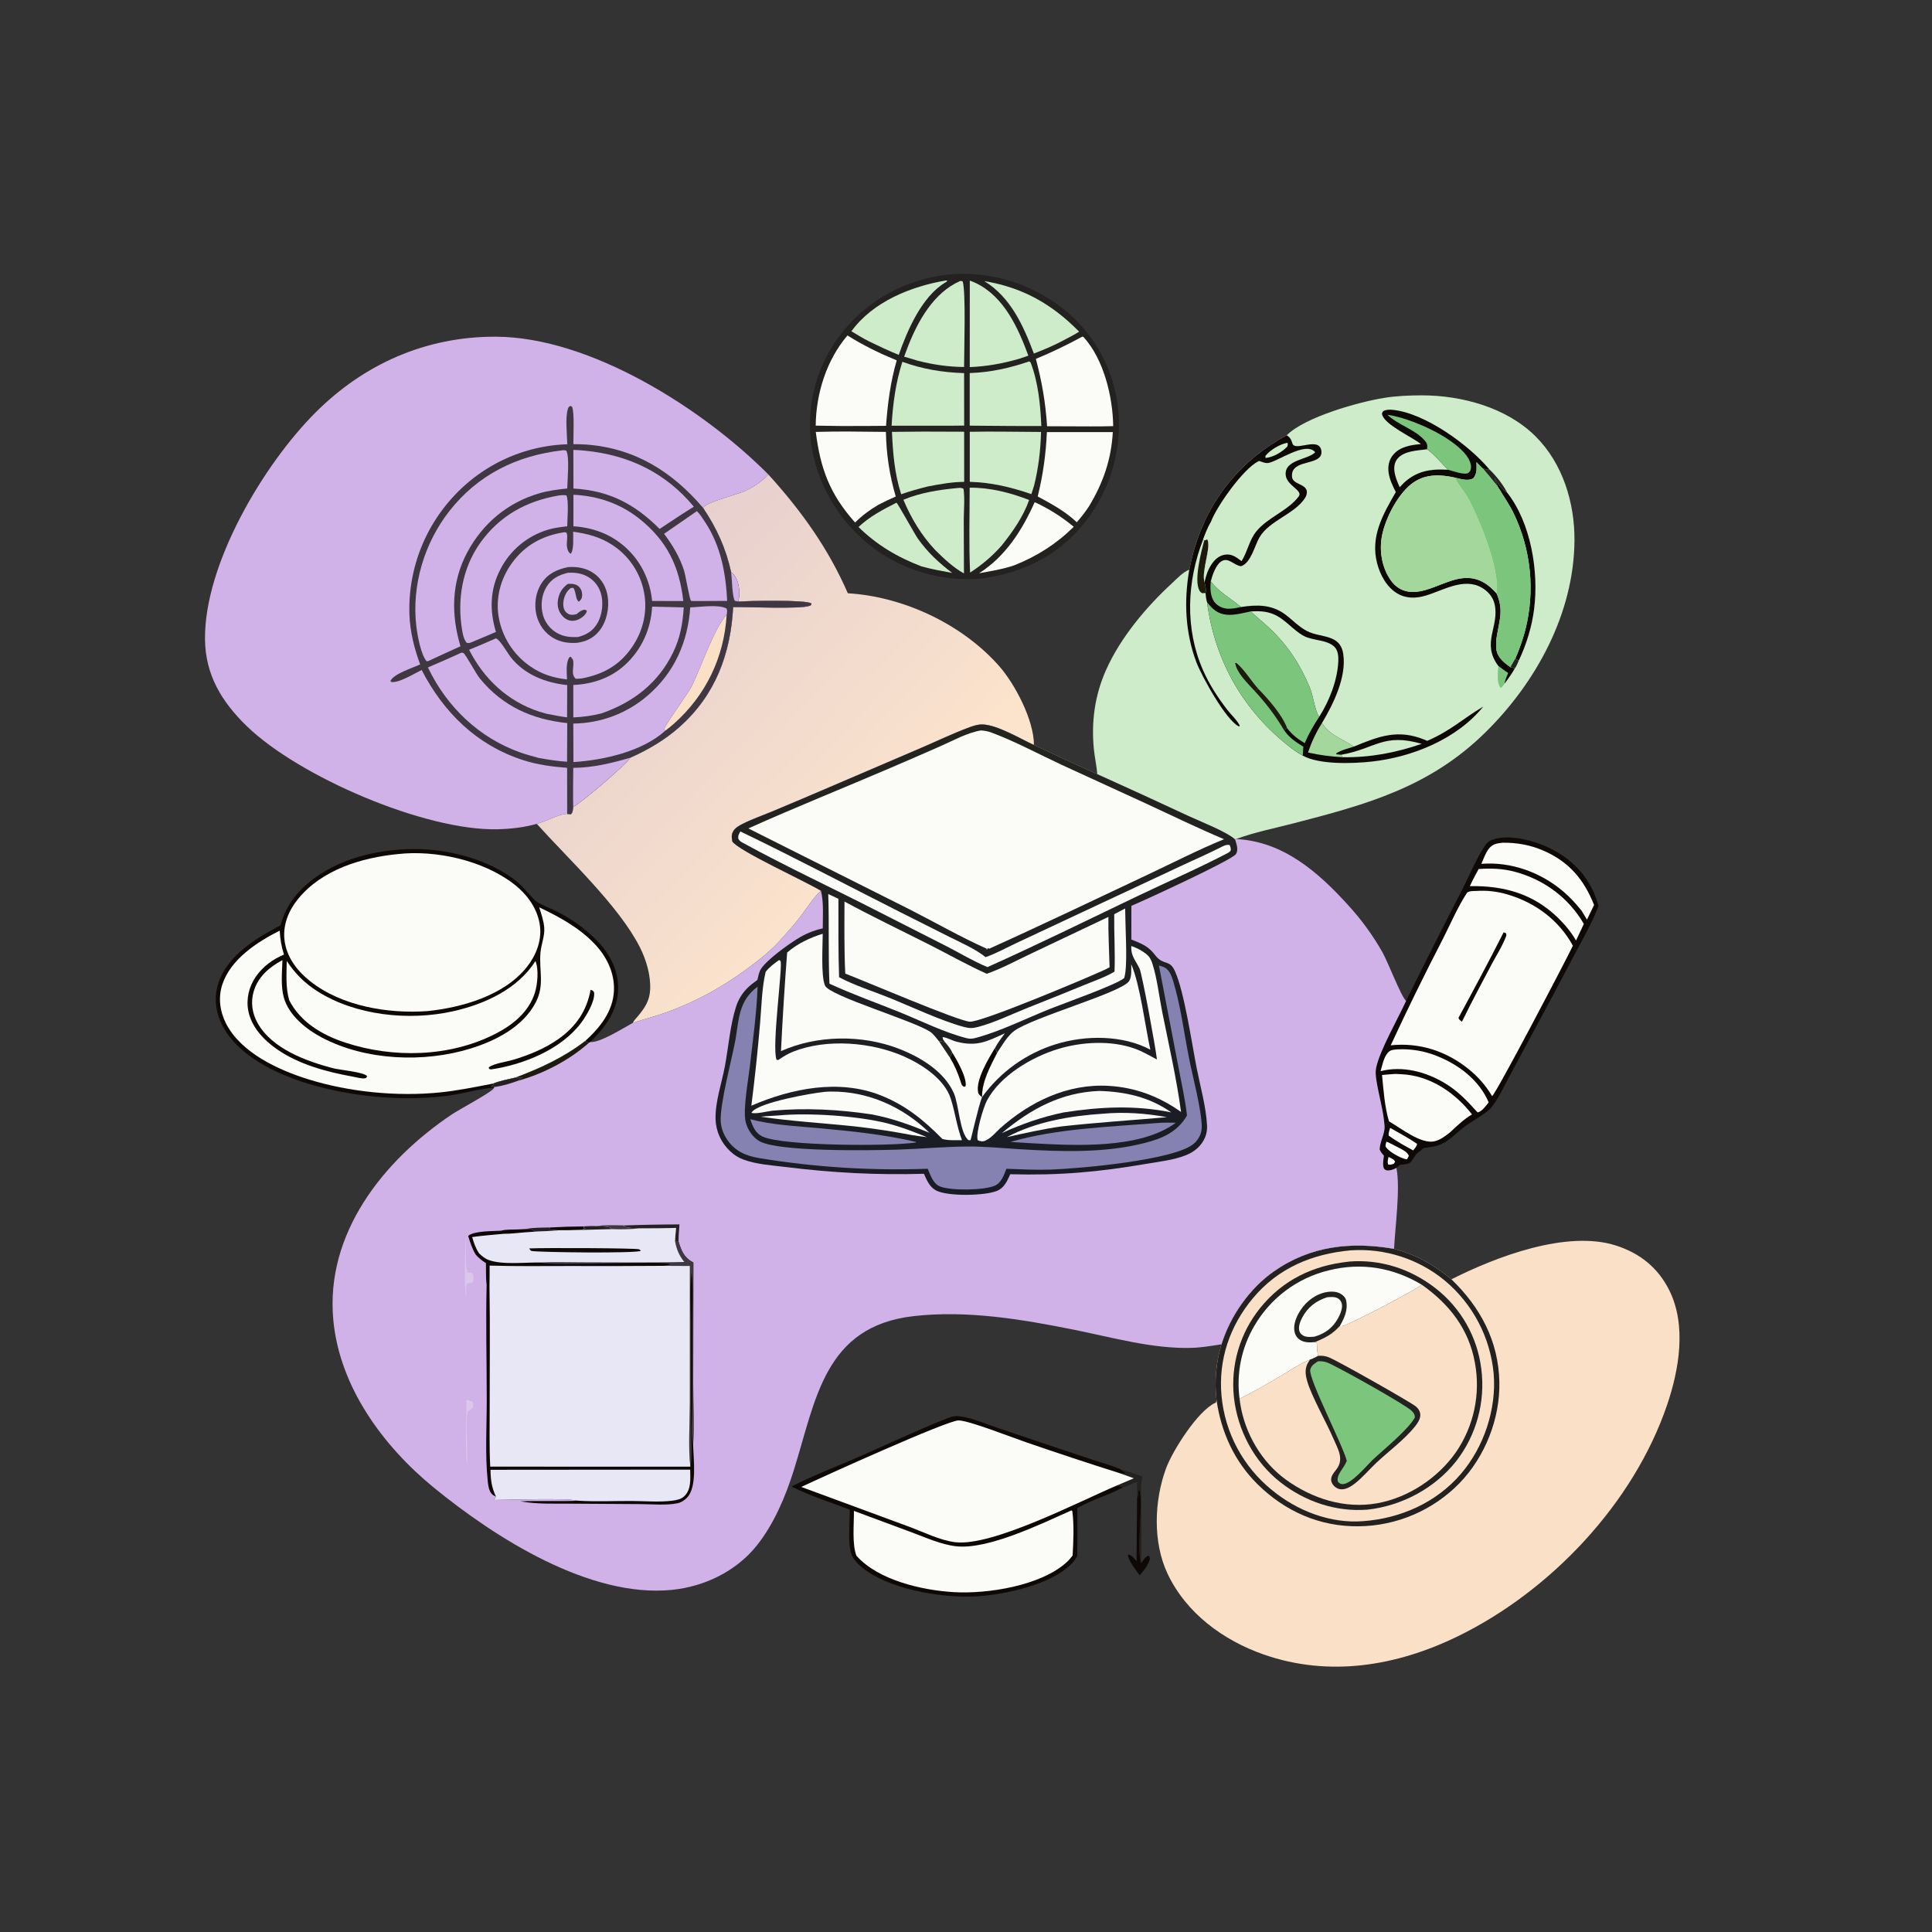 <?xml version="1.0" encoding="UTF-8"?> <svg xmlns="http://www.w3.org/2000/svg" width="512" height="512" viewBox="0 0 512 512" fill="none"><rect x="0" y="0" width="512" height="512" fill="#333333" stroke="none"/><g clip-path="url(#clip0_461_1228)"><path d="M296.923 389.367C298.898 389.916 300.819 390.596 302.75 391.278C302.219 393.785 302.459 396.712 302.456 399.275C302.451 404.255 302.57 409.26 302.413 414.236C301.1 410.729 303.163 397.104 301.908 394.855L301.691 395.065C301.674 395.461 301.725 396.135 301.59 396.495C301.531 396.651 301.423 396.785 301.339 396.93L301.301 392.703C300.061 393.242 298.841 393.801 297.543 394.186C297.04 393.947 296.493 393.825 295.959 393.674L300.466 391.76L296.913 390.474C297.37 390.496 297.803 390.455 298.258 390.409C297.801 390.075 297.362 389.725 296.923 389.367Z" fill="#232220"></path><path d="M301.34 396.934C301.423 396.789 301.531 396.655 301.59 396.499C301.726 396.139 301.674 395.465 301.692 395.069L301.908 394.859C303.163 397.108 301.101 410.733 302.413 414.24C302.941 413.521 303.447 412.621 304.3 412.283L304.633 412.509L304.738 413.176C304.264 414.81 303.115 416.214 302.025 417.491C301.065 416.072 299.124 413.8 298.889 412.101L299.28 411.99C300.133 412.344 300.621 413.052 301.203 413.738L301.34 396.934Z" fill="#0E0906"></path><path d="M209.756 393.941C215.465 391.003 221.68 388.662 227.571 386.086C235.117 382.786 242.613 379.224 250.257 376.171C251.685 375.601 252.869 375.124 254.427 375.344C257.766 375.817 261.071 377.265 264.252 378.356L278.187 383.063L289.945 386.977C292.258 387.736 294.692 388.393 296.923 389.366C297.362 389.723 297.801 390.073 298.258 390.408C297.803 390.454 297.37 390.495 296.913 390.472C288.509 387.819 280.141 385.054 271.811 382.177C268.463 381.044 256.639 376.395 253.989 376.425C250.967 376.458 218.152 391.303 212.365 394.05L240.962 404.598C244.696 405.992 249.167 408.209 253.118 408.686C262.994 409.877 285.842 397.954 295.959 393.673C296.493 393.824 297.04 393.945 297.543 394.184C293.708 396.326 289.298 397.407 285.496 399.686C285.542 403.932 285.536 408.179 285.479 412.425C285.143 412.978 284.765 413.499 284.343 413.99C279.222 419.894 266.098 422.648 258.671 423.064C249.625 423.571 234.63 421.148 227.731 414.752C226.872 413.957 226.048 413.012 225.647 411.895C224.601 408.982 225.247 403.329 225.189 400.058C220.074 398.145 214.626 396.398 209.756 393.941Z" fill="#0E0906"></path><path d="M283.963 400.258L284.175 400.466C284.662 404.101 284.468 408.559 284.251 412.226C283.793 412.852 283.308 413.42 282.736 413.947C275.901 420.244 261.68 422.466 252.744 421.932C244.411 421.435 232.764 418.809 226.976 412.295C225.758 409.33 226.341 403.758 226.297 400.402L241.658 406.107C245.406 407.488 249.428 409.346 253.424 409.783C261.893 410.711 275.973 403.805 283.963 400.258Z" fill="#FBFBF7"></path><path d="M212.365 394.055C218.152 391.308 250.967 376.463 253.989 376.43C256.64 376.4 268.464 381.049 271.811 382.182C280.142 385.059 288.509 387.824 296.913 390.477L300.467 391.763L295.959 393.678C285.842 397.959 262.994 409.882 253.118 408.691C249.167 408.214 244.697 405.997 240.962 404.603L212.365 394.055Z" fill="#FBFBF7"></path><path d="M372.618 265.27C377.523 255.326 382.517 245.426 387.598 235.572C389.322 232.203 391.775 226.323 393.943 223.58C394.436 222.956 395.048 222.683 395.789 222.442C400.474 220.916 407.659 223.072 411.825 225.345C417.606 228.498 421.636 233.262 423.473 239.586L423.624 240.113C421.908 244.625 419.366 248.975 417.123 253.245C413.225 260.66 409.282 268.052 405.296 275.42L399.744 285.746C398.425 288.221 397.141 290.955 395.452 293.201C394.964 293.849 394.312 294.386 393.668 294.874C392.04 296.106 390.222 297.067 388.558 298.248C386.398 299.783 384.306 302.188 381.893 303.242C380.444 303.875 378.833 304.038 377.28 304.244C376.696 304.787 375.712 305.383 375.253 305.989C373.523 308.268 374.299 308.412 371.013 308.688C370.68 308.952 370.353 309.197 370.061 309.505C369.49 309.842 368.704 310.147 368.03 310.179C367.33 310.211 367.227 310.129 366.75 309.688C366.333 308.642 366.633 307.359 366.747 306.259C366.258 305.731 365.903 305.317 365.619 304.639C365.659 302.547 367.038 300.487 366.922 298.482C366.696 294.573 365.341 290.14 364.744 286.188C364.583 285.125 364.47 284.014 364.692 282.953C365.642 278.394 370.488 269.919 372.618 265.27Z" fill="#0E0906"></path><path d="M367.972 306.609C368.711 306.981 369.308 307.115 369.719 307.847L369.408 308.382C368.817 308.593 368.498 308.752 367.866 308.597C367.621 307.856 367.824 307.367 367.972 306.609Z" fill="#FBFBF7"></path><path d="M367.418 302.547C368.537 302.988 369.633 303.621 370.709 304.166C371.614 304.625 373.032 305.311 373.366 306.326L372.874 307.228C372.784 307.219 372.692 307.219 372.603 307.202C371.173 306.932 368.067 305.245 367.266 303.946C367.046 303.588 367.326 302.946 367.418 302.547Z" fill="#FBFBF7"></path><path d="M368.413 298.906C370.798 300.265 373.258 301.562 375.519 303.12C375.547 303.728 374.875 304.372 374.518 304.87C372.318 303.682 370.066 302.437 368.038 300.973C367.889 300.266 368.211 299.59 368.413 298.906Z" fill="#FBFBF7"></path><path d="M391.854 230.295C395.178 230.082 398.197 230.161 401.436 231.024C409.154 233.08 415.726 237.933 419.737 244.844L417.665 249.245C416.38 247.02 414.702 245.001 412.864 243.212C406.306 236.832 398.483 234.67 389.527 234.84C390.225 233.286 391.051 231.796 391.854 230.295Z" fill="#FBFBF7"></path><path d="M370.398 278.093C371.292 278.048 372.187 278.053 373.081 278.106C373.975 278.16 374.864 278.262 375.747 278.413C376.629 278.564 377.501 278.763 378.362 279.01C379.223 279.257 380.068 279.551 380.897 279.89C386.684 282.21 392.039 286.297 394.514 292.14C393.758 293.069 392.798 294.509 391.591 294.808L391.146 294.336C388.638 291.534 386.09 288.95 382.835 287.014C377.768 284.001 371.674 282.38 365.869 283.872C366.323 282.31 366.687 280.298 367.746 279.041C368.51 278.133 369.296 278.209 370.398 278.093Z" fill="#FBFBF7"></path><path d="M398.148 223.331C401.927 223.276 405.552 223.913 409.025 225.424C415.798 228.37 419.765 233.07 422.448 239.831L420.56 243.71L419.131 241.342C417.671 239.542 416.156 237.855 414.393 236.343C408.388 231.193 400.492 228.303 392.576 228.929C393.135 227.654 393.663 226.077 394.513 224.976C395.543 223.643 396.58 223.538 398.148 223.331Z" fill="#FBFBF7"></path><path d="M369.813 284.602C370.791 284.646 371.776 284.678 372.751 284.788C379.755 285.58 385.875 289.903 390.098 295.337C387.901 296.609 386.076 298.42 384.219 300.129C383.001 301.078 381.798 302.027 380.272 302.422C376.658 303.357 371.3 298.994 368.091 297.172C366.948 293.336 366.645 288.871 366.254 284.886C367.432 284.748 368.629 284.691 369.813 284.602Z" fill="#FBFBF7"></path><path d="M391.27 236.11C394.11 235.912 396.827 236.253 399.556 237.06C406.894 239.229 413.163 243.869 416.828 250.628C414.789 254.896 396.492 289.801 395.424 290.484L395.211 290.14C393.593 287.502 391.654 285.321 389.25 283.366C383.338 278.557 376.144 276.209 368.555 277.022C372.944 267.549 377.539 258.177 382.34 248.907C384.407 244.84 386.304 240.356 388.805 236.546C389.455 236.067 390.48 236.148 391.27 236.11Z" fill="#FBFBF7"></path><path d="M398.475 247.07L399.098 247.308C399.302 247.932 399.171 248.02 398.934 248.614C397.987 250.988 396.447 253.372 395.244 255.648C392.597 260.653 389.92 265.67 387.434 270.757C386.941 270.382 386.722 270.342 386.512 269.741C390.562 262.245 394.642 254.676 398.475 247.07Z" fill="#0E0906"></path><path d="M74.34 245.209C75.326 241.485 77.169 238.413 79.882 235.676C87.454 228.032 99.231 225.027 109.7 225.008C118.975 224.99 129.609 227.751 136.959 233.598C138.693 234.978 141.193 238.259 142.148 238.902C143.662 239.922 145.664 240.607 147.314 241.423C151.223 243.355 154.991 246.028 158.06 249.129C161.535 252.641 163.878 256.969 163.813 262.006C163.738 267.848 160.409 272.232 156.415 276.152L156.045 276.374L155.057 275.909C149.317 280.286 143.401 282.992 136.709 285.542C134.784 285.988 132.495 286.414 130.676 287.165L130.71 287.484C130.47 287.813 130.341 287.779 129.964 287.899C130.438 287.883 130.581 287.79 130.984 288.065L130.972 288.229C127.047 288.499 122.366 289.934 118.22 290.439C106.384 291.88 93.178 290.658 81.756 287.222C73.403 284.708 63.241 279.952 58.974 271.85C57.169 268.423 56.631 264.478 57.805 260.744C60.181 253.184 67.763 248.71 74.34 245.209Z" fill="#0E0906"></path><path d="M141.899 254.684C142.823 256.866 142.446 260.887 141.743 263.112C140.133 268.207 135.89 271.618 131.295 273.972C119.21 280.162 104.217 280.493 91.451 276.284C85.392 274.287 79.609 270.897 76.639 265.056C75.669 261.68 75.931 258.143 75.992 254.672C78.19 257.985 80.674 260.5 84.033 262.646C94.221 269.154 108.364 270.597 119.999 268.01C128.372 266.148 137.163 262.166 141.899 254.684Z" fill="#FBFBF7"></path><path d="M142.894 240.445C148.169 242.965 153.376 245.773 157.474 250.03C160.701 253.381 162.893 257.735 162.705 262.477C162.485 268.028 158.984 272.335 155.058 275.909C149.318 280.286 143.402 282.992 136.71 285.542C134.784 285.988 132.496 286.414 130.677 287.165C125.947 288.051 121.267 289.039 116.47 289.516C105.199 290.635 92.577 289.404 81.755 286.042C73.823 283.578 63.886 279.033 59.896 271.231C58.254 268.019 57.781 264.307 58.935 260.849C61.158 254.18 68.166 249.615 74.128 246.628C74.244 248.843 74.572 250.865 75.256 252.978C72.306 254.179 69.606 256.2 67.787 258.837C65.987 261.446 65.2 264.704 65.792 267.835C66.603 272.126 69.862 275.591 73.334 278.012C79.211 282.11 86.585 284.071 93.552 285.329C94.415 285.485 95.992 285.956 96.83 285.733C97.133 285.653 97.154 285.443 97.293 285.192C96.46 284.088 89.941 283.541 88.176 283.073C81.098 281.196 72.086 277.93 68.275 271.135C66.821 268.544 66.389 265.606 67.233 262.739C68.379 258.843 71.397 256.275 74.848 254.446C74.753 257.559 74.367 261.351 75.217 264.363C76.554 269.098 81.144 272.767 85.308 274.966C96.891 281.081 112.354 281.696 124.729 277.866C131.425 275.794 138.691 272.074 142.016 265.564C144.375 260.945 142.8 257.143 143.237 252.389C143.431 250.273 144.376 248.066 144.236 245.948C144.112 244.069 143.455 242.229 142.894 240.445Z" fill="#FBFBF7"></path><path d="M156.507 262.305C156.643 262.353 156.786 262.383 156.914 262.449C157.2 262.597 157.412 262.797 157.447 263.119C157.693 265.34 155.427 269.13 154.145 270.874C148.85 278.075 138.736 282.15 130.126 283.406L129.594 283.267L129.539 282.829C131.088 281.766 134.086 281.421 135.94 280.869C140.166 279.611 144.416 277.881 148.032 275.321C152.622 272.072 155.522 267.856 156.507 262.305Z" fill="#0E0906"></path><path d="M105.379 226.345C115.453 225.203 127.931 227.978 136.056 234.193C139.693 236.974 142.577 240.869 143.11 245.521C143.555 249.412 142.003 253.289 139.599 256.296C133.57 263.837 122.494 266.985 113.311 267.951C102.877 268.699 90.55 266.677 82.162 260.003C78.65 257.21 75.816 253.477 75.368 248.877C74.984 244.926 76.551 241.217 79.011 238.206C85.33 230.471 95.81 227.291 105.379 226.345Z" fill="#FBFBF7"></path><path d="M253.166 72.608C253.823 72.578 254.48 72.562 255.138 72.562C255.796 72.562 256.453 72.578 257.11 72.608C257.767 72.638 258.424 72.683 259.079 72.744C259.734 72.804 260.387 72.88 261.039 72.97C261.69 73.06 262.339 73.166 262.986 73.286C263.633 73.406 264.276 73.541 264.916 73.692C265.557 73.841 266.194 74.006 266.827 74.185C267.46 74.364 268.088 74.558 268.712 74.766C269.336 74.974 269.955 75.196 270.569 75.433C271.183 75.67 271.791 75.92 272.393 76.184C272.995 76.449 273.591 76.728 274.181 77.019C274.77 77.311 275.353 77.617 275.928 77.936C276.503 78.254 277.071 78.586 277.632 78.93C278.192 79.275 278.744 79.633 279.287 80.004C279.831 80.374 280.366 80.756 280.892 81.151C281.418 81.546 281.935 81.952 282.442 82.371C282.928 82.775 283.404 83.191 283.869 83.618C284.335 84.046 284.79 84.484 285.235 84.933C285.679 85.383 286.113 85.843 286.535 86.314C286.957 86.784 287.367 87.264 287.766 87.754C288.165 88.245 288.551 88.745 288.926 89.254C289.301 89.763 289.663 90.28 290.012 90.807C290.362 91.334 290.698 91.868 291.022 92.411C291.345 92.954 291.656 93.504 291.953 94.062C292.25 94.62 292.533 95.185 292.802 95.757C293.072 96.328 293.327 96.906 293.569 97.49C293.81 98.075 294.038 98.664 294.251 99.259C294.464 99.854 294.662 100.454 294.846 101.059C295.03 101.663 295.199 102.272 295.354 102.885C295.508 103.498 295.647 104.114 295.772 104.734C295.896 105.353 296.006 105.976 296.1 106.601C296.194 107.226 296.274 107.852 296.338 108.481C296.371 108.828 296.4 109.175 296.424 109.523C296.449 109.87 296.469 110.218 296.485 110.566C296.501 110.914 296.512 111.262 296.519 111.61C296.526 111.958 296.529 112.307 296.528 112.655C296.526 113.003 296.52 113.352 296.51 113.7C296.5 114.048 296.485 114.396 296.466 114.744C296.447 115.092 296.424 115.44 296.396 115.787C296.368 116.134 296.336 116.481 296.3 116.828C296.264 117.174 296.223 117.52 296.178 117.866C296.133 118.211 296.084 118.556 296.031 118.9C295.977 119.244 295.919 119.588 295.856 119.931C295.794 120.273 295.728 120.615 295.658 120.957C295.587 121.298 295.512 121.638 295.433 121.977C295.353 122.316 295.27 122.654 295.182 122.992C295.094 123.329 295.003 123.665 294.907 124C294.811 124.335 294.71 124.668 294.606 125.001C294.502 125.333 294.393 125.664 294.281 125.993C294.168 126.323 294.051 126.651 293.93 126.978C293.809 127.305 293.684 127.63 293.555 127.954C293.426 128.277 293.293 128.599 293.156 128.92C293.019 129.24 292.878 129.558 292.733 129.875C292.588 130.192 292.439 130.507 292.287 130.82C292.134 131.133 291.977 131.444 291.816 131.753C291.655 132.062 291.491 132.369 291.323 132.674C291.154 132.979 290.982 133.282 290.807 133.583C290.631 133.883 290.451 134.182 290.268 134.478C290.084 134.774 289.897 135.068 289.707 135.359C289.516 135.651 289.321 135.94 289.123 136.227C288.925 136.514 288.724 136.798 288.519 137.079C288.314 137.361 288.106 137.64 287.894 137.917C287.682 138.193 287.467 138.467 287.248 138.738C287.029 139.009 286.807 139.277 286.581 139.543C279.581 147.94 269.241 152.534 258.497 153.458C247.758 153.873 237.5 150.494 229.292 143.493C221.034 136.451 215.489 125.996 214.723 115.141C214.68 114.5 214.654 113.858 214.643 113.216C214.632 112.574 214.636 111.932 214.657 111.29C214.677 110.648 214.713 110.007 214.765 109.367C214.817 108.727 214.885 108.088 214.968 107.451C215.051 106.815 215.15 106.181 215.265 105.549C215.379 104.917 215.509 104.288 215.654 103.662C215.799 103.037 215.96 102.415 216.136 101.798C216.311 101.18 216.502 100.566 216.708 99.958C216.914 99.35 217.135 98.747 217.37 98.15C217.606 97.552 217.856 96.96 218.12 96.376C218.385 95.79 218.663 95.212 218.956 94.641C219.249 94.069 219.556 93.505 219.877 92.948C220.197 92.392 220.531 91.844 220.879 91.303C221.226 90.763 221.587 90.232 221.961 89.71C222.334 89.187 222.72 88.674 223.119 88.171C223.518 87.668 223.929 87.174 224.352 86.691C231.727 78.227 242.036 73.365 253.166 72.608Z" fill="#232220"></path><path d="M274.2 133.078C276.063 133.932 277.861 134.906 279.595 135.999C281.328 137.092 282.982 138.294 284.556 139.607C279.96 144.141 274.795 147.428 268.802 149.804C265.786 150.844 262.595 151.348 259.465 151.92C266.493 147.448 270.866 140.544 274.2 133.078Z" fill="#FBFBF7"></path><path d="M237.575 133.219C237.924 133.397 242.436 141.601 243.25 142.747C245.837 146.393 248.812 149.146 252.344 151.836C249.598 151.319 246.903 150.86 244.208 150.098C237.826 147.661 232.426 144.464 227.51 139.666C230.466 136.876 233.979 135.038 237.575 133.219Z" fill="#CEEBCA"></path><path d="M260.842 74.492C271.013 76.182 278.79 80.579 285.985 87.895C284.844 88.633 283.606 89.244 282.41 89.889C279.707 91.376 276.865 92.586 273.99 93.695C271.186 86.286 267.865 78.786 260.842 74.492Z" fill="#CEEBCA"></path><path d="M250.681 74.328L251.084 74.375C250.729 74.757 250.889 74.643 250.498 74.878C244.291 78.6 240.466 87.506 238.179 94.044C235.52 92.963 232.949 91.753 230.369 90.5C228.739 89.678 227.191 88.734 225.631 87.79C231.327 79.933 241.45 75.886 250.681 74.328Z" fill="#CEEBCA"></path><path d="M256.975 129.244C262.381 129.184 267.727 130.562 272.732 132.499C271.197 136.888 268.346 140.971 265.454 144.563C262.992 147.387 260.222 149.696 257.088 151.739C256.736 144.279 256.971 136.715 256.975 129.244Z" fill="#CEEBCA"></path><path d="M253.556 129.352C254.297 129.307 254.703 129.165 255.349 129.554C255.703 132.143 255.42 135.071 255.407 137.704L255.459 151.965C252.603 150.38 250.174 148.082 247.873 145.798C244.183 141.875 241.491 137.399 239.408 132.445C243.829 130.581 248.812 129.804 253.556 129.352Z" fill="#CEEBCA"></path><path d="M257.008 74.359C257.566 74.563 258.125 74.788 258.66 75.046C266.122 78.642 269.834 86.938 272.527 94.255L270.108 95.072C265.765 96.33 261.517 97.114 256.994 97.284L257.008 74.359Z" fill="#CEEBCA"></path><path d="M254.451 74.469C254.781 74.439 254.559 74.443 255.109 74.562C256.007 76.976 255.488 93.447 255.49 97.261C251.287 97.23 247.253 96.625 243.188 95.591L239.602 94.518C239.94 93.588 240.288 92.662 240.648 91.739C243.313 84.951 247.487 77.52 254.451 74.469Z" fill="#CEEBCA"></path><path d="M256.998 114.423C263.285 114.299 269.604 114.451 275.893 114.471C275.746 119.369 275.227 123.931 274.045 128.695C273.813 129.45 273.57 130.2 273.315 130.947C267.908 129.089 262.737 127.858 257 127.689L256.998 114.423Z" fill="#CEEBCA"></path><path d="M244.875 114.375L255.509 114.41L255.515 127.7C252.234 127.715 249.043 128.312 245.834 128.928C243.457 129.528 241.141 130.166 238.825 130.98C237.072 125.59 236.62 120.072 236.381 114.449L244.875 114.375Z" fill="#CEEBCA"></path><path d="M239.134 95.883C244.539 97.837 249.776 98.694 255.498 98.883L255.512 112.782L252.188 112.818L236.279 112.824C236.617 107.036 237.361 101.426 239.134 95.883Z" fill="#CEEBCA"></path><path d="M272.764 95.773L273.134 96.079C275.177 101.47 275.696 107.194 275.967 112.904C270.938 112.934 265.905 112.863 260.876 112.835L256.987 112.802L256.986 98.863C262.501 98.691 267.556 97.539 272.764 95.773Z" fill="#CEEBCA"></path><path d="M277.435 114.508L294.907 114.512C294.498 121.785 292.352 127.938 288.61 134.148C287.625 135.662 286.547 137.049 285.354 138.403C282.265 135.466 278.717 133.583 275.004 131.562C276.42 125.86 277.172 120.372 277.435 114.508Z" fill="#FBFBF7"></path><path d="M216.191 114.461C222.372 114.26 228.592 114.411 234.776 114.456C234.799 115.905 234.87 117.351 234.99 118.794C235.11 120.238 235.279 121.676 235.497 123.108C235.715 124.541 235.981 125.964 236.296 127.378C236.61 128.792 236.972 130.194 237.382 131.583C235.825 132.25 234.317 132.991 232.805 133.753C230.494 135.134 228.523 136.567 226.611 138.47C219.95 131.025 217.417 124.255 216.191 114.461Z" fill="#FBFBF7"></path><path d="M286.847 89.203L287.136 89.304C292.521 95.207 294.901 105.155 295.01 112.932C290.958 113.06 286.884 112.978 282.83 112.979L277.49 112.958C277.085 106.705 276.122 101.167 274.518 95.108C278.758 93.372 282.814 91.374 286.847 89.203Z" fill="#FBFBF7"></path><path d="M224.593 88.898C228.76 91.534 233.094 93.622 237.642 95.506C235.981 101.193 235.241 106.957 234.81 112.848L229.625 112.888C225.14 112.93 220.655 112.901 216.17 112.801C216.254 104.311 219.024 95.424 224.593 88.898Z" fill="#FBFBF7"></path><path d="M203.651 125.766C212.366 135.395 219.472 145.269 224.686 157.222C239.411 158.09 254.937 165.392 264.72 176.442C268.993 181.27 274.021 190.88 274.001 197.43C270.319 195.751 264.271 192.075 260.339 191.992C259.021 191.965 257.675 192.455 256.453 192.915C252.328 194.469 248.288 196.411 244.234 198.15L220.591 208.282C215.341 210.541 210.08 212.772 204.807 214.976C202.142 216.092 199.314 217.064 196.743 218.367C195.734 218.878 194.682 219.473 194.186 220.542C193.795 221.387 193.915 222.146 194.094 223.027C195.975 225.603 213.538 233.592 217.566 236.062C217.494 236.127 217.422 236.192 217.352 236.259C215.373 238.153 213.839 240.655 212.17 242.827C210.499 245.004 208.671 247.075 206.829 249.109C204.039 252.191 200.956 254.572 197.614 257.018C190.871 261.952 183.699 265.824 175.797 268.556C173.122 269.481 170.375 270.179 167.694 271.076C167.976 270.457 168.506 269.95 168.942 269.43C170.825 267.184 172.163 265.264 172.299 262.221C172.468 258.455 171.266 254.383 169.582 251.047C164.073 240.136 150.668 227.671 142.248 218.32C144.58 217.768 148.205 215.65 150.307 215.679C150.623 215.771 150.961 215.767 151.288 215.791C151.873 215.271 151.792 214.593 151.909 213.837C154.419 212.433 165.475 203.007 167.018 200.809C171.81 198.672 176.292 196.046 180.213 192.532C189.605 184.114 193.628 173.257 194.292 160.879C198.042 160.824 212.175 161.445 214.491 160.559C215.013 160.359 214.84 160.504 215.06 159.991C215.028 159.959 215.002 159.92 214.964 159.895C213.431 158.883 198.241 159.248 195.624 159.4C195.955 158.157 196.002 157.033 195.813 155.752C195.58 154.164 195.067 152.665 193.765 151.663C192.377 145.286 189.922 139.936 186.295 134.545C187.675 132.846 195.132 131.216 197.657 130.016C200.014 128.896 201.808 127.604 203.651 125.766Z" fill="url(#paint0_linear_461_1228)"></path><path d="M341 115.343C345.842 110.515 359.973 106.548 366.79 105.448C370.054 104.921 373.448 104.777 376.756 104.773C387.357 104.762 399.235 107.975 406.935 115.634C414.159 122.819 417.326 133.271 417.253 143.254C417.111 162.532 407.093 180.88 393.619 194.118C378.824 208.653 362.148 213.195 342.775 218.201C337.762 219.496 332.412 220.565 327.564 222.358L327.306 222.462C324.854 220.327 318.152 217.749 314.926 216.249C306.91 212.505 298.867 208.816 290.799 205.184C290.617 202.963 290.105 200.728 289.883 198.495C289.162 191.221 290.156 184.157 293.147 177.476C296.994 168.886 303.793 160.808 310.697 154.459C312.019 153.242 313.494 151.612 315.173 150.968C315.589 149.061 316.003 147.151 316.563 145.28C320.525 132.046 328.928 121.902 341 115.343Z" fill="#CEEBCA"></path><path d="M393.02 124.228C393.785 124.199 393.996 124.646 394.702 124.397C396.434 126.011 398.316 128.428 399.41 130.533C398.243 130.042 396.916 128.083 396.295 126.979C396.236 126.873 396.184 126.765 396.128 126.658C396.136 127.148 396.083 126.916 396.317 127.4C396.489 127.756 396.632 128.092 396.759 128.468L396.92 128.95C395.651 127.35 394.351 125.776 393.02 124.228Z" fill="#232220"></path><path d="M397.065 176.477C397.918 177.113 398.762 177.778 399.662 178.347C399.293 179.263 398.843 180.191 398.705 181.173C398.513 181.566 398.183 181.898 397.905 182.234L397.588 182.199C396.569 180.677 396.987 178.227 397.065 176.477Z" fill="#7CC57C"></path><path d="M319.92 142.922C321.123 144.777 318.305 151.347 319.218 154.275C319.366 155.097 319.772 156.358 319.472 157.148L318.623 157.214C318.258 156.977 318.111 156.933 317.885 156.538C316.315 153.808 318.38 146.095 319.132 143.189L319.92 142.922Z" fill="#1C1B0E"></path><path d="M396.919 128.957L396.758 128.474C396.631 128.099 396.488 127.762 396.316 127.407C396.082 126.923 396.135 127.154 396.127 126.664C396.183 126.771 396.235 126.88 396.294 126.985C396.915 128.09 398.242 130.049 399.409 130.539C405.744 138.625 407.808 151.449 406.556 161.39C405.964 166.083 404.516 170.811 402.482 175.077L401.57 174.563C402.655 172.076 403.543 169.52 404.234 166.897C404.396 166.257 404.544 165.613 404.678 164.967C404.811 164.32 404.931 163.671 405.036 163.019C405.142 162.367 405.233 161.713 405.31 161.058C405.387 160.402 405.45 159.745 405.499 159.086C405.547 158.428 405.581 157.769 405.601 157.109C405.62 156.449 405.626 155.788 405.617 155.128C405.608 154.468 405.585 153.808 405.547 153.149C405.509 152.49 405.457 151.832 405.391 151.175C405.324 150.518 405.244 149.863 405.149 149.21C405.054 148.556 404.945 147.905 404.822 147.257C404.699 146.608 404.562 145.962 404.41 145.319C404.259 144.676 404.094 144.037 403.915 143.402C403.736 142.766 403.543 142.135 403.336 141.508C403.13 140.881 402.909 140.259 402.676 139.641C402.442 139.023 402.195 138.411 401.935 137.805C401.674 137.198 401.401 136.597 401.115 136.002C399.928 133.56 398.307 131.291 396.919 128.957Z" fill="#0E0906"></path><path d="M376.564 117.686C374.283 115.851 366.894 112.54 366.277 109.842C366.184 109.436 366.359 109.304 366.543 108.966C367.352 108.538 368.159 108.527 369.055 108.613C377.608 109.429 389.286 117.92 394.701 124.398C393.995 124.647 393.784 124.2 393.019 124.229C392.432 123.647 391.837 123.072 391.276 122.465C391.291 124.061 391.533 125.512 390.399 126.783C388.881 127.577 387.097 126.905 385.517 126.561C381.814 125.742 378.094 125.564 374.753 127.739C370.666 130.401 367.121 137.314 366.228 142.05C365.476 146.037 366.224 150.473 368.6 153.814C369.753 155.437 371.33 156.518 373.322 156.791C380.905 157.832 388.362 147.777 396.619 157.281C398.618 161.836 397.23 164.689 396.576 169.207C396.482 170.558 396.351 171.907 396.852 173.202C397.612 174.905 398.817 175.731 400.269 176.808C400.658 176.895 401.096 176.952 401.467 177.091C400.655 178.549 399.714 179.844 398.706 181.171C398.843 180.189 399.294 179.261 399.662 178.345C398.762 177.776 397.919 177.111 397.065 176.475C392.464 170.325 397.488 165.981 396.066 160.017C395.616 158.132 394.269 156.623 392.602 155.691C387.847 153.029 382.405 156.483 377.822 157.843C375.273 158.599 372.684 158.673 370.331 157.29C367.498 155.624 365.757 152.38 364.95 149.275C363.109 142.191 366.479 136.337 369.909 130.402C369.068 128.766 368.237 127.037 367.988 125.196C367.761 123.512 368.108 121.825 369.222 120.506C371.057 118.334 373.902 117.918 376.564 117.686Z" fill="#0E0906"></path><path d="M378.184 119.062C380.298 120.551 381.909 122.718 383.785 124.492C382.574 124.439 381.366 124.392 380.155 124.485C376.367 124.774 373.426 126.257 370.935 129.124C370.324 127.767 369.71 126.322 369.534 124.834C369.397 123.668 369.576 122.498 370.338 121.571C372.067 119.467 375.667 119.394 378.184 119.062Z" fill="#CEEBCA"></path><path d="M367.67 109.914C373.928 110.822 384.877 115.651 388.692 120.804C389.336 121.673 390.034 123.101 389.791 124.225C389.628 124.976 389.467 125.058 388.873 125.471C387.31 125.716 385.326 124.886 383.784 124.495C381.908 122.72 380.297 120.553 378.183 119.065C378.297 118.151 378.315 117.642 377.683 116.88C375.143 113.817 370.582 112.709 367.67 109.914Z" fill="#7CC57C"></path><path d="M391.277 122.469C391.838 123.076 392.433 123.65 393.02 124.232C394.351 125.78 395.651 127.354 396.92 128.955C398.308 131.289 399.929 133.558 401.116 136C401.402 136.595 401.675 137.196 401.936 137.803C402.196 138.409 402.443 139.022 402.677 139.639C402.91 140.257 403.13 140.879 403.337 141.506C403.544 142.133 403.737 142.765 403.916 143.4C404.095 144.036 404.26 144.675 404.411 145.317C404.562 145.96 404.7 146.606 404.823 147.255C404.946 147.903 405.055 148.554 405.15 149.208C405.245 149.861 405.325 150.516 405.392 151.173C405.458 151.83 405.51 152.488 405.548 153.147C405.586 153.807 405.609 154.466 405.618 155.126C405.627 155.787 405.621 156.447 405.602 157.107C405.582 157.767 405.548 158.426 405.5 159.084C405.451 159.743 405.388 160.4 405.311 161.056C405.234 161.711 405.143 162.365 405.037 163.017C404.932 163.669 404.812 164.318 404.679 164.965C404.545 165.611 404.397 166.255 404.235 166.895C403.543 169.518 402.655 172.074 401.571 174.561L402.483 175.075C402.184 175.702 401.885 176.553 401.468 177.094C401.097 176.956 400.659 176.898 400.27 176.811C398.818 175.735 397.613 174.909 396.853 173.205C396.352 171.91 396.483 170.561 396.577 169.21C397.231 164.692 398.619 161.839 396.62 157.285C397.511 150.917 392.16 137.733 389.029 131.967C388.08 130.219 386.626 128.739 385.724 126.978L385.518 126.564C387.098 126.909 388.882 127.58 390.4 126.786C391.534 125.515 391.292 124.064 391.277 122.469Z" fill="#7CC57C"></path><path d="M396.577 169.211C397.144 169.702 397.273 169.973 397.322 170.736C397.375 171.574 397.263 172.464 396.853 173.206C396.352 171.911 396.483 170.562 396.577 169.211Z" fill="#7CC57C"></path><path d="M401.571 174.562L402.483 175.077C402.184 175.704 401.885 176.555 401.468 177.096C401.096 176.958 400.658 176.9 400.27 176.813L401.571 174.562Z" fill="#232220"></path><path d="M396.619 157.286C388.362 147.782 380.905 157.837 373.322 156.796C371.33 156.523 369.753 155.442 368.6 153.819C366.224 150.478 365.476 146.042 366.228 142.055C367.121 137.319 370.666 130.406 374.753 127.744C378.094 125.569 381.814 125.747 385.517 126.566L385.723 126.979C386.625 128.741 388.079 130.22 389.028 131.968C392.159 137.734 397.51 150.919 396.619 157.286Z" fill="#A3D79C"></path><path d="M340.999 115.344C342.571 116.327 342.26 117.576 342.791 117.978C344.253 119.089 349.468 116.006 350.15 119.299C350.275 119.902 350.208 120.545 349.813 121.04C348.099 123.183 341.977 122.128 342.405 126.409C342.474 127.097 342.952 127.536 343.507 127.871C344.39 128.404 345.972 128.837 346.261 129.943C346.44 130.628 346.258 131.304 345.892 131.895C343.204 136.23 336.33 137.917 333.731 142.475C332.473 144.681 331.517 149.172 328.896 150.048C327.002 149.869 325.508 147.475 323.572 148.821C322.173 149.794 321.28 152.46 320.872 154.058C323.035 156.935 326.162 158.569 328.871 160.867C333.134 160.21 337.028 160.163 340.671 162.895C342.561 164.313 344.272 166.16 346.38 167.244C350.043 169.125 355.165 167.932 355.97 173.31C356.886 179.426 353.367 186.534 350.337 191.611C352.329 194.885 355.811 195.787 358.762 197.866C365.478 195.091 370.491 193.147 377.603 196.062C377.815 196.149 378.022 196.245 378.23 196.341C384.579 193.581 387.561 190.519 393.083 187.251C386.105 195.872 374.257 200.653 363.465 201.831C358.616 202.36 349.63 202.701 345.241 200.246C344.201 199.667 343.179 199.013 342.235 198.287C329.612 188.571 321.985 175.336 319.882 159.596C319.637 158.77 319.543 158.01 319.471 157.153C319.772 156.363 319.365 155.102 319.218 154.28C318.304 151.352 321.123 144.782 319.92 142.927L319.131 143.194L318.879 142.888C314.517 154.03 313.956 166.593 318.84 177.656C320.528 181.478 322.755 184.897 325.314 188.189C326.359 189.534 327.776 190.766 328.541 192.287L328.386 192.537C324.919 190.99 318.438 179.122 317.09 175.592C314.078 167.701 313.736 159.242 315.173 150.968C315.588 149.061 316.003 147.151 316.563 145.28C320.525 132.047 328.927 121.903 340.999 115.344Z" fill="#0E0906"></path><path d="M341.204 117.336C341.311 117.784 341.302 117.953 341.125 118.379C339.647 119.879 337.49 121.127 335.37 121.375L335.361 120.787C336.654 119.22 339.202 117.68 341.204 117.336Z" fill="#CEEBCA"></path><path d="M320.872 154.055C323.034 156.932 326.162 158.565 328.871 160.863C327.783 161.106 326.581 161.362 325.466 161.323C324.171 161.279 322.825 160.722 321.985 159.72C320.696 158.183 320.694 155.941 320.872 154.055Z" fill="#7CC57C"></path><path d="M355.43 200.019C364.563 198.406 366.541 194.185 376.783 197.124C369.818 199.494 363.164 200.781 355.788 200.667L355.43 200.019Z" fill="#CEEBCA"></path><path d="M350.336 191.609C352.328 194.883 355.81 195.785 358.762 197.864C357.278 198.357 355.402 198.776 354.113 199.65L354.146 199.895C354.573 199.941 355.001 199.993 355.43 200.022L355.788 200.671C352.688 200.479 349.661 200.119 346.631 199.421C347.594 196.591 348.75 194.144 350.336 191.609Z" fill="#A3D79C"></path><path d="M331.465 162.029C333.563 161.931 335.423 161.925 337.414 162.738C340.606 164.042 342.581 166.944 345.51 168.523C347.94 169.832 351.628 169.47 353.621 171.394C354.602 172.341 354.722 173.955 354.666 175.229C354.447 180.253 352.275 185.804 349.577 190.003C348.284 187.781 348.102 184.552 347.079 182.117C344.566 176.134 341.298 171.083 336.576 166.601C334.917 165.025 333.105 163.624 331.465 162.029Z" fill="#CEEBCA"></path><path d="M320.85 138.428C322.405 134.175 329.432 124.298 333.423 122.278C333.768 122.104 333.648 122.161 334.065 122.296C334.605 122.47 335.343 122.752 335.902 122.719C338.249 122.578 346.003 116.773 348.536 119.837C346.9 121.8 340.292 121.751 340.728 125.919C341.021 128.716 345.373 129.963 344.18 131.556C341.326 135.371 336.03 137.059 332.955 140.808C331.035 143.148 330.631 146.185 329.027 148.711C327.615 147.667 326.442 146.692 324.568 147.003C323.007 147.261 321.861 148.342 321.023 149.625C320.064 151.092 319.596 152.596 319.217 154.281C318.304 151.353 321.122 144.783 319.919 142.928L319.131 143.195L318.879 142.889C319.461 141.346 320.033 139.864 320.85 138.428Z" fill="#CEEBCA"></path><path d="M320.85 138.422C321.276 139.682 320.633 141.525 320.277 142.826L319.919 142.921L319.131 143.189L318.879 142.883C319.461 141.34 320.033 139.858 320.85 138.422Z" fill="#CEEBCA"></path><path d="M319.883 159.594C321.329 161.422 322.643 162.684 325.103 162.907C327.164 163.094 329.451 162.449 331.465 162.027C333.105 163.621 334.917 165.023 336.577 166.598C341.298 171.08 344.566 176.132 347.079 182.114C348.102 184.55 348.284 187.779 349.578 190.001C348.103 192.253 346.822 194.469 345.756 196.941C343.866 195.809 342.45 194.74 341.1 192.962L340.289 193.501C341.707 195.541 343.335 196.608 345.401 197.891L345.241 200.244C344.202 199.665 343.179 199.011 342.236 198.285C329.612 188.569 321.985 175.334 319.883 159.594Z" fill="#7CC57C"></path><path d="M332.449 183.061C330.673 181.105 327.782 178.389 327.324 175.717L327.645 175.688C329.762 177.395 331.561 180.469 333.446 182.54L332.449 183.061Z" fill="#1C1B0E"></path><path d="M333.444 182.539C336.055 185.209 339.778 189.395 341.098 192.959L340.287 193.498C337.974 189.617 335.514 186.366 332.447 183.061L333.444 182.539Z" fill="#1C1B0E"></path><path d="M384.643 339.032C396.44 333.069 415.261 325.87 428.303 330.096C434.607 332.139 439.382 335.942 442.365 341.915C447.005 351.208 444.988 362.959 441.777 372.38C432.904 398.414 410.903 421.664 386.323 433.642C370.134 441.53 352.247 444.526 334.893 438.458C324.188 434.715 314.383 427.536 309.434 417.092C305.467 408.721 305.85 397.695 309.024 389.105C310.773 384.374 317.442 373.899 322 371.8C322.078 371.764 322.159 371.737 322.239 371.705L322.396 371.035C322.323 370.416 322.267 369.796 322.226 369.175C322.185 368.554 322.16 367.932 322.151 367.309C322.142 366.686 322.149 366.064 322.172 365.442C322.195 364.82 322.233 364.198 322.288 363.578C322.343 362.958 322.414 362.339 322.501 361.723C322.587 361.106 322.69 360.492 322.808 359.881C322.926 359.27 323.06 358.662 323.209 358.057C323.358 357.453 323.523 356.853 323.704 356.257C326.067 348.706 331.124 341.456 337.626 336.906C347.307 330.132 358.069 328.996 369.438 330.959C375.305 332.518 380.004 335.146 384.643 339.032Z" fill="#FAE0C7"></path><path d="M323.703 356.256C326.066 348.705 331.123 341.456 337.626 336.906C347.306 330.132 358.069 328.995 369.438 330.958C375.305 332.517 380.004 335.145 384.643 339.031C392.328 346.458 397.122 355.377 397.346 366.253C397.546 375.994 393.567 386.02 386.805 393.031C386.371 393.476 385.926 393.911 385.471 394.335C385.015 394.759 384.549 395.171 384.073 395.572C383.597 395.973 383.112 396.362 382.617 396.739C382.122 397.116 381.618 397.481 381.105 397.833C380.592 398.185 380.07 398.524 379.54 398.851C379.011 399.177 378.473 399.491 377.928 399.791C377.383 400.091 376.831 400.377 376.271 400.65C375.712 400.923 375.146 401.182 374.574 401.427C374.002 401.672 373.424 401.902 372.841 402.119C372.257 402.335 371.669 402.537 371.076 402.725C370.482 402.912 369.885 403.085 369.283 403.243C368.681 403.401 368.075 403.544 367.466 403.672C366.858 403.8 366.246 403.913 365.631 404.011C365.017 404.109 364.4 404.192 363.782 404.26C363.163 404.328 362.543 404.38 361.922 404.417C361.301 404.454 360.679 404.476 360.057 404.483C349.751 404.603 340.602 400.56 333.295 393.367C327.14 387.307 323.617 379.539 322.396 371.034C322.323 370.415 322.266 369.795 322.225 369.174C322.184 368.553 322.159 367.931 322.15 367.308C322.141 366.685 322.148 366.063 322.171 365.441C322.194 364.819 322.233 364.197 322.288 363.577C322.343 362.957 322.414 362.338 322.5 361.722C322.587 361.105 322.689 360.491 322.807 359.88C322.926 359.269 323.059 358.661 323.209 358.056C323.358 357.452 323.523 356.852 323.703 356.256Z" fill="#232220"></path><path d="M357.95 331.354C358.506 331.317 359.064 331.292 359.622 331.281C360.179 331.27 360.737 331.271 361.295 331.286C361.853 331.301 362.41 331.329 362.967 331.37C363.523 331.412 364.078 331.466 364.632 331.533C365.186 331.601 365.738 331.682 366.288 331.775C366.838 331.869 367.386 331.975 367.931 332.094C368.476 332.214 369.018 332.346 369.557 332.491C370.096 332.636 370.631 332.794 371.162 332.964C371.694 333.134 372.221 333.317 372.744 333.512C373.266 333.707 373.784 333.915 374.297 334.134C374.81 334.354 375.318 334.585 375.82 334.829C376.322 335.073 376.818 335.328 377.308 335.595C377.798 335.862 378.281 336.14 378.758 336.43C379.235 336.72 379.705 337.02 380.167 337.332C380.63 337.644 381.085 337.967 381.532 338.301C381.98 338.634 382.419 338.978 382.85 339.332C383.308 339.714 383.756 340.106 384.195 340.51C384.633 340.913 385.062 341.327 385.48 341.751C385.899 342.176 386.306 342.61 386.703 343.054C387.101 343.499 387.487 343.953 387.861 344.416C388.236 344.879 388.6 345.351 388.951 345.832C389.303 346.313 389.643 346.803 389.971 347.3C390.299 347.798 390.614 348.303 390.917 348.816C391.22 349.329 391.511 349.85 391.788 350.377C392.066 350.904 392.33 351.438 392.582 351.978C392.833 352.518 393.072 353.064 393.296 353.616C393.521 354.168 393.732 354.726 393.93 355.288C394.127 355.85 394.311 356.417 394.48 356.988C394.65 357.559 394.806 358.134 394.947 358.713C395.089 359.292 395.216 359.874 395.329 360.459C395.443 361.044 395.541 361.632 395.626 362.221C395.71 362.811 395.78 363.403 395.835 363.996C396.629 373.419 393.256 383.524 387.081 390.68C380.57 398.227 371.129 402.398 361.311 403.116C352.59 403.829 343.782 400.394 337.111 394.908C336.638 394.526 336.174 394.133 335.721 393.728C335.267 393.324 334.824 392.908 334.392 392.481C333.959 392.054 333.537 391.616 333.127 391.168C332.716 390.72 332.317 390.262 331.929 389.794C331.542 389.326 331.166 388.848 330.802 388.361C330.438 387.874 330.087 387.379 329.748 386.874C329.409 386.37 329.083 385.857 328.769 385.336C328.456 384.815 328.156 384.287 327.869 383.751C327.582 383.215 327.309 382.672 327.049 382.123C326.79 381.573 326.544 381.017 326.312 380.455C326.081 379.893 325.863 379.326 325.659 378.753C325.456 378.181 325.267 377.603 325.093 377.021C324.918 376.439 324.759 375.852 324.613 375.262C324.468 374.672 324.338 374.078 324.223 373.481C324.107 372.885 324.007 372.285 323.922 371.683C323.836 371.082 323.766 370.478 323.711 369.873C322.842 360.35 325.916 351.363 332.025 344.048C338.723 336.028 347.707 332.294 357.95 331.354Z" fill="#FAE0C7"></path><path d="M357.419 334.348C357.466 334.341 357.513 334.33 357.561 334.326C365.934 333.67 373.871 336.29 380.479 341.435C380.892 341.756 381.296 342.088 381.692 342.43C382.089 342.772 382.476 343.123 382.855 343.483C383.234 343.844 383.604 344.214 383.965 344.592C384.326 344.971 384.677 345.359 385.019 345.755C385.361 346.151 385.693 346.555 386.015 346.967C386.337 347.379 386.649 347.799 386.95 348.227C387.251 348.655 387.542 349.089 387.822 349.531C388.102 349.973 388.371 350.421 388.629 350.876C388.888 351.331 389.135 351.792 389.37 352.26C389.606 352.727 389.83 353.199 390.042 353.677C390.254 354.156 390.455 354.639 390.643 355.126C390.832 355.614 391.009 356.107 391.173 356.603C391.338 357.1 391.49 357.6 391.63 358.104C391.77 358.608 391.897 359.115 392.012 359.626C392.128 360.136 392.23 360.649 392.32 361.164C392.41 361.68 392.487 362.197 392.552 362.716C392.622 363.255 392.679 363.794 392.722 364.335C392.765 364.876 392.795 365.418 392.812 365.96C392.829 366.503 392.832 367.046 392.822 367.588C392.812 368.131 392.789 368.673 392.752 369.214C392.715 369.756 392.665 370.296 392.602 370.835C392.539 371.374 392.462 371.912 392.372 372.447C392.282 372.982 392.179 373.515 392.063 374.045C391.947 374.575 391.818 375.102 391.676 375.626C391.534 376.15 391.38 376.67 391.212 377.186C391.045 377.703 390.865 378.214 390.672 378.722C390.479 379.229 390.274 379.731 390.057 380.229C389.839 380.726 389.61 381.218 389.368 381.704C389.126 382.19 388.873 382.669 388.608 383.143C388.343 383.616 388.066 384.083 387.777 384.543C387.489 385.003 387.19 385.455 386.879 385.901C386.569 386.346 386.247 386.783 385.915 387.212C380.225 394.422 371.505 399.05 362.434 400.071C354.077 400.732 345.865 397.963 339.295 392.801C332.33 387.328 327.961 379 326.994 370.241C326.939 369.719 326.896 369.195 326.866 368.671C326.837 368.146 326.82 367.621 326.815 367.095C326.811 366.57 326.82 366.045 326.842 365.52C326.864 364.995 326.898 364.471 326.945 363.947C326.993 363.424 327.053 362.902 327.126 362.382C327.199 361.862 327.284 361.343 327.382 360.827C327.481 360.311 327.592 359.798 327.715 359.287C327.839 358.776 327.975 358.268 328.123 357.764C328.272 357.26 328.432 356.76 328.605 356.264C328.778 355.768 328.963 355.276 329.16 354.789C329.357 354.302 329.566 353.82 329.786 353.343C330.007 352.866 330.239 352.395 330.482 351.929C330.726 351.464 330.981 351.004 331.247 350.551C331.514 350.098 331.791 349.652 332.079 349.213C332.367 348.773 332.666 348.341 332.975 347.916C333.284 347.491 333.604 347.074 333.933 346.665C339.952 339.185 347.961 335.356 357.419 334.348Z" fill="#232220"></path><path d="M328.495 370.668C328.44 370.252 328.394 369.836 328.357 369.419C328.319 369.002 328.29 368.584 328.27 368.166C328.249 367.748 328.238 367.329 328.235 366.91C328.232 366.491 328.238 366.072 328.253 365.653C328.267 365.235 328.291 364.817 328.323 364.399C328.355 363.981 328.395 363.564 328.445 363.148C328.494 362.733 328.552 362.318 328.618 361.904C328.685 361.491 328.76 361.079 328.844 360.668C328.927 360.258 329.019 359.85 329.12 359.443C329.221 359.036 329.33 358.632 329.447 358.23C329.565 357.828 329.691 357.428 329.825 357.031C329.959 356.634 330.101 356.24 330.252 355.849C330.402 355.459 330.56 355.071 330.727 354.687C330.894 354.303 331.068 353.922 331.251 353.544C331.433 353.167 331.623 352.794 331.821 352.425C332.019 352.056 332.225 351.691 332.438 351.33C332.703 350.875 332.979 350.426 333.266 349.985C333.554 349.543 333.852 349.109 334.162 348.683C334.471 348.256 334.791 347.838 335.122 347.427C335.453 347.017 335.794 346.615 336.145 346.222C336.496 345.829 336.857 345.446 337.227 345.071C337.597 344.696 337.977 344.331 338.366 343.975C338.755 343.62 339.153 343.274 339.559 342.939C339.965 342.603 340.38 342.278 340.803 341.964C341.226 341.649 341.656 341.345 342.095 341.053C342.533 340.76 342.978 340.479 343.431 340.208C343.883 339.938 344.342 339.68 344.807 339.433C345.273 339.186 345.744 338.951 346.222 338.728C346.699 338.504 347.182 338.293 347.67 338.095C348.158 337.896 348.651 337.71 349.148 337.536C349.646 337.362 350.147 337.201 350.653 337.053C351.158 336.904 351.667 336.769 352.18 336.646C360.82 334.498 369.164 335.921 376.754 340.443C375.906 341.479 357.209 351.257 355.657 351.441C355.435 351.467 355.282 351.447 355.051 351.436C353.044 353.66 351.289 354.497 348.589 355.669L348.985 356.015C349.038 357.12 349.017 358.255 349.335 359.321C348.701 359.63 347.851 360.172 347.176 360.31C344.567 361.36 342.033 363.071 339.619 364.511C335.957 366.697 332.34 368.806 328.495 370.668Z" fill="#FBFBF7"></path><path d="M348.59 355.662C347.32 355.777 346.066 355.861 344.884 355.289C344.778 355.24 344.676 355.184 344.577 355.124C344.477 355.063 344.382 354.997 344.29 354.927C344.197 354.856 344.109 354.78 344.025 354.7C343.94 354.619 343.861 354.535 343.786 354.446C343.711 354.357 343.641 354.265 343.575 354.168C343.51 354.072 343.45 353.972 343.396 353.869C343.341 353.767 343.292 353.661 343.249 353.553C343.205 353.445 343.168 353.335 343.137 353.223C342.656 351.538 343.28 349.652 344.077 348.165C345.46 345.586 347.824 343.428 350.671 342.62C352.083 342.218 353.971 342.082 355.284 342.862C355.936 343.249 356.569 343.849 356.733 344.614C357.28 347.16 356.273 349.29 355.052 351.429C353.045 353.654 351.29 354.491 348.59 355.662Z" fill="#232220"></path><path d="M351.669 343.794C352.603 343.719 353.689 343.586 354.543 344.068C355.116 344.391 355.417 344.854 355.584 345.477C355.895 346.64 355.172 348.296 354.633 349.286C353.21 351.904 351.157 353.414 348.338 354.231C347.579 354.294 346.608 354.389 345.869 354.161C345.182 353.95 344.591 353.466 344.362 352.771C343.991 351.644 344.557 350.227 345.072 349.235C346.527 346.438 348.733 344.757 351.669 343.794Z" fill="#FBFBF7"></path><path d="M376.755 340.438C384.065 345.581 389.27 352.2 390.871 361.173C390.965 361.682 391.047 362.194 391.116 362.707C391.185 363.22 391.242 363.735 391.286 364.251C391.33 364.767 391.361 365.284 391.38 365.802C391.399 366.32 391.405 366.837 391.398 367.355C391.391 367.873 391.371 368.391 391.339 368.908C391.307 369.425 391.262 369.941 391.204 370.456C391.147 370.97 391.077 371.483 390.994 371.995C390.911 372.506 390.816 373.015 390.708 373.522C390.6 374.029 390.48 374.532 390.348 375.033C390.215 375.534 390.07 376.031 389.913 376.525C389.756 377.018 389.587 377.508 389.406 377.993C389.225 378.478 389.032 378.959 388.828 379.435C388.623 379.911 388.407 380.381 388.18 380.846C387.952 381.312 387.713 381.771 387.463 382.225C387.212 382.678 386.951 383.125 386.679 383.566C386.407 384.007 386.124 384.441 385.83 384.867C381.058 391.7 373.151 396.941 364.91 398.391C356.357 399.896 347.837 397.184 340.872 392.189C334.338 387.503 329.918 379.882 328.671 371.982C328.602 371.543 328.544 371.103 328.496 370.662C332.341 368.8 335.958 366.691 339.62 364.505C342.034 363.065 344.568 361.354 347.177 360.305C347.852 360.167 348.702 359.624 349.336 359.315C349.018 358.249 349.039 357.114 348.986 356.009L348.59 355.663C351.29 354.491 353.045 353.654 355.052 351.43C355.283 351.441 355.436 351.461 355.658 351.435C357.21 351.251 375.907 341.473 376.755 340.438Z" fill="#FAE0C7"></path><path d="M349.334 359.315C350.429 359.236 351.203 359.326 352.226 359.735C354.615 360.691 374.121 371.73 375.289 372.783C375.959 373.386 376.423 374.167 376.397 375.087C376.365 376.173 375.574 377.313 374.918 378.121C372.101 381.588 368.076 384.535 364.807 387.599C362.873 389.411 361.138 391.526 359.044 393.151C357.956 393.995 356.485 394.913 355.039 394.638C354.244 394.487 353.392 393.828 353.026 393.094C352.716 392.473 352.684 392.056 352.882 391.39C353.1 390.656 353.822 389.876 354.268 389.258C356.209 386.569 354.549 383.982 353.363 381.233C351.541 377.009 347.51 369.911 346.393 365.935C346.009 364.57 345.798 363.174 346.316 361.816C346.522 361.275 346.856 360.784 347.176 360.304C347.85 360.166 348.7 359.624 349.334 359.315Z" fill="#232220"></path><path d="M349.293 360.743C350.139 360.737 350.893 360.759 351.697 361.067C354.354 362.088 372.544 372.295 374.119 373.894C374.647 374.431 374.97 374.882 374.959 375.64C373.26 378.808 366.57 384.247 363.658 386.98C361.971 388.649 358.289 393.08 355.972 393.3C355.243 393.369 355.055 393.121 354.555 392.677C354.042 390.924 356.125 389.061 356.804 387.397C356.841 387.305 356.876 387.212 356.912 387.119C355.817 382.879 346.756 365.414 347.231 363.016C347.462 361.845 348.377 361.373 349.293 360.743Z" fill="#7CC57C"></path><path d="M142.247 218.323C138.96 219.278 135.236 219.687 131.825 219.765C112.577 220.205 79.17 205.786 65.434 192.466C58.767 186 54.407 178.874 54.326 169.371C54.156 149.465 69.761 123.218 83.52 109.413C96.474 96.415 112.914 89.176 131.341 89.227C156.468 89.296 186.417 108.412 203.649 125.769C201.807 127.608 200.013 128.9 197.656 130.02C195.13 131.22 187.674 132.85 186.294 134.549C189.92 139.94 192.376 145.29 193.764 151.667C195.065 152.668 195.578 154.168 195.812 155.756C196 157.037 195.953 158.161 195.623 159.404C198.24 159.252 213.43 158.887 214.962 159.898C215 159.923 215.027 159.963 215.059 159.995C214.839 160.508 215.012 160.362 214.489 160.562C212.174 161.449 198.041 160.827 194.291 160.883C193.627 173.261 189.604 184.118 180.211 192.536C176.29 196.05 171.809 198.676 167.016 200.813C165.473 203.01 154.418 212.437 151.907 213.84C151.79 214.596 151.872 215.274 151.287 215.795C150.959 215.771 150.622 215.775 150.305 215.683C148.203 215.653 144.578 217.771 142.247 218.323Z" fill="#D0B2E9"></path><path d="M150.337 117.731C150.291 115.168 149.751 110.757 150.498 108.388C150.661 107.87 150.677 107.847 151.166 107.57L151.613 107.797C152.272 109.459 151.924 115.567 151.947 117.709C153.148 117.717 154.355 117.727 155.553 117.823C168.319 118.836 178.113 124.974 186.294 134.551C189.921 139.942 192.376 145.292 193.764 151.669C195.066 152.67 195.579 154.17 195.812 155.758C196.001 157.039 195.954 158.163 195.623 159.406C198.24 159.254 213.43 158.889 214.963 159.9C215.001 159.925 215.027 159.965 215.059 159.997C214.839 160.51 215.012 160.364 214.49 160.564C212.174 161.451 198.041 160.829 194.291 160.885C193.627 173.263 189.604 184.12 180.212 192.538C176.291 196.052 171.809 198.678 167.017 200.815C165.474 203.012 154.418 212.439 151.908 213.842C151.791 214.598 151.872 215.276 151.287 215.797C150.96 215.773 150.622 215.777 150.306 215.685L150.291 203.483C146.306 203.181 142.448 202.672 138.629 201.44C126.369 197.487 117.549 188.82 111.744 177.555C109.961 178.41 105.354 181.248 103.585 180.69L103.496 180.424C104.353 178.565 109.376 176.996 111.345 176.081C109.758 171.758 108.671 167.433 108.5 162.815C108.488 162.456 108.481 162.098 108.478 161.74C108.475 161.381 108.476 161.023 108.482 160.664C108.488 160.306 108.498 159.948 108.513 159.59C108.528 159.231 108.547 158.873 108.57 158.516C108.594 158.158 108.622 157.801 108.654 157.444C108.686 157.087 108.723 156.73 108.764 156.374C108.805 156.018 108.85 155.662 108.9 155.307C108.949 154.952 109.003 154.598 109.062 154.244C109.12 153.891 109.183 153.538 109.25 153.186C109.317 152.834 109.388 152.482 109.464 152.132C109.539 151.781 109.619 151.432 109.704 151.084C109.788 150.735 109.876 150.388 109.969 150.042C110.062 149.695 110.159 149.35 110.26 149.007C110.361 148.663 110.466 148.32 110.576 147.979C110.685 147.637 110.799 147.298 110.917 146.959C111.035 146.621 111.157 146.284 111.283 145.948C111.409 145.613 111.54 145.279 111.674 144.946C111.808 144.614 111.947 144.283 112.09 143.955C112.232 143.626 112.378 143.299 112.529 142.973C112.679 142.648 112.834 142.324 112.993 142.003C113.151 141.681 113.313 141.362 113.48 141.044C113.646 140.727 113.816 140.411 113.99 140.098C114.164 139.784 114.342 139.473 114.524 139.164C114.705 138.855 114.891 138.549 115.08 138.244C115.269 137.94 115.462 137.637 115.659 137.338C115.855 137.038 116.055 136.741 116.259 136.446C116.463 136.151 116.671 135.859 116.882 135.569C117.093 135.279 117.307 134.992 117.525 134.708C117.743 134.423 117.965 134.141 118.19 133.862C118.415 133.583 118.643 133.307 118.875 133.034C119.107 132.76 119.342 132.489 119.58 132.222C119.818 131.954 120.06 131.689 120.305 131.428C120.545 131.169 120.788 130.913 121.035 130.661C121.281 130.408 121.531 130.159 121.784 129.912C122.036 129.666 122.292 129.423 122.551 129.182C122.809 128.942 123.071 128.705 123.335 128.472C123.599 128.238 123.867 128.008 124.137 127.78C124.407 127.553 124.68 127.33 124.956 127.109C125.231 126.889 125.51 126.672 125.791 126.458C126.072 126.245 126.355 126.035 126.642 125.828C126.928 125.622 127.216 125.419 127.508 125.219C127.799 125.02 128.092 124.824 128.388 124.632C128.684 124.44 128.983 124.251 129.284 124.066C129.584 123.882 129.887 123.701 130.192 123.523C130.497 123.346 130.804 123.172 131.114 123.002C131.423 122.833 131.735 122.667 132.048 122.504C132.362 122.342 132.677 122.184 132.995 122.03C133.312 121.875 133.631 121.725 133.952 121.579C134.273 121.432 134.596 121.29 134.921 121.151C135.245 121.013 135.572 120.878 135.9 120.748C136.228 120.617 136.557 120.491 136.888 120.369C137.219 120.246 137.552 120.128 137.886 120.014C138.22 119.9 138.555 119.79 138.892 119.684C139.228 119.578 139.566 119.476 139.906 119.379C140.245 119.281 140.585 119.188 140.927 119.099C141.268 119.01 141.61 118.925 141.954 118.844C142.298 118.764 142.642 118.687 142.988 118.615C143.333 118.543 143.68 118.475 144.027 118.411C144.374 118.348 144.721 118.288 145.07 118.233C145.419 118.178 145.768 118.127 146.118 118.081C146.468 118.034 146.818 117.992 147.169 117.954C147.52 117.916 147.871 117.883 148.223 117.854C148.575 117.824 148.927 117.8 149.279 117.779C149.631 117.759 149.984 117.742 150.337 117.731Z" fill="#3F3843"></path><path d="M193.764 151.664C195.065 152.666 195.578 154.165 195.812 155.753C196 157.034 195.953 158.158 195.623 159.401L194.759 159.241C194.048 158.403 193.959 153.057 193.764 151.664Z" fill="#D0B2E9"></path><path d="M151.924 203.486C157.207 203.448 161.983 202.255 167.017 200.812C165.474 203.01 154.419 212.436 151.908 213.84C151.825 210.394 151.905 206.933 151.924 203.486Z" fill="#D0B2E9"></path><path d="M192.572 162.93C191.912 174.161 187.067 184.248 178.649 191.739C177.882 192.424 177.085 193.071 176.257 193.68L176.057 193.209C176.135 192.241 182.24 183.956 183.279 181.9C185.882 176.749 189.042 166.786 192.572 162.93Z" fill="#FAE0C7"></path><path d="M131.37 169.197C131.406 169.198 131.444 169.19 131.479 169.201C132.505 169.529 134.607 173.251 135.411 174.247C139.146 178.869 144.596 180.943 150.313 181.556L150.283 190.106C148.449 189.863 146.643 189.508 144.829 189.153C144.166 188.979 143.508 188.786 142.855 188.576C134.495 185.822 128.287 179.952 124.314 172.198C126.68 171.23 129.032 170.23 131.37 169.197Z" fill="#D0B2E9"></path><path d="M184.673 135.461C185.509 136.239 186.157 137.312 186.789 138.259C190.973 144.517 192.358 151.856 192.708 159.247L183.938 159.287L183.121 159.236C182.72 158.772 181.685 152.431 181.249 151.1C180.065 147.486 178.252 144.492 175.986 141.462L184.673 135.461Z" fill="#D0B2E9"></path><path d="M151.969 131.109C158.396 131.421 164.353 133.43 169.416 137.453C176.764 143.291 180.051 150.136 181.081 159.288L172.828 159.262C172.354 154.69 170.622 150.403 167.595 146.919C163.54 142.253 158.06 139.854 151.961 139.468L151.969 131.109Z" fill="#D0B2E9"></path><path d="M151.951 119.234C152.971 119.241 153.977 119.336 154.991 119.434C166.53 120.548 176.433 125.253 183.87 134.282L180.638 136.32L174.806 140.167C168.186 133.557 161.393 129.984 151.969 129.468L151.951 119.234Z" fill="#D0B2E9"></path><path d="M172.821 160.773L181.198 160.976C180.933 165.198 180.262 169.009 178.408 172.849C174.477 180.991 167.874 186.084 159.465 189.03C156.954 189.681 154.531 190.011 151.939 190.115L151.926 181.53C156.962 181.299 161.691 179.735 165.484 176.343C169.965 172.338 172.507 166.741 172.821 160.773Z" fill="#D0B2E9"></path><path d="M147.968 131.333C148.736 131.22 149.35 131.15 150.118 131.285C150.774 132.761 150.337 137.613 150.325 139.472C148.572 139.676 146.839 139.88 145.146 140.397C144.811 140.498 144.48 140.608 144.151 140.725C143.822 140.843 143.496 140.968 143.174 141.102C142.851 141.236 142.532 141.378 142.217 141.528C141.902 141.679 141.59 141.837 141.283 142.002C140.976 142.168 140.673 142.341 140.374 142.522C140.075 142.703 139.781 142.891 139.492 143.087C139.203 143.283 138.919 143.485 138.64 143.695C138.361 143.905 138.087 144.122 137.819 144.346C137.551 144.57 137.288 144.8 137.032 145.037C136.775 145.274 136.525 145.517 136.281 145.766C136.036 146.016 135.798 146.272 135.567 146.533C135.335 146.795 135.11 147.062 134.892 147.334C134.674 147.607 134.463 147.885 134.259 148.168C134.055 148.452 133.858 148.74 133.669 149.033C133.479 149.327 133.297 149.625 133.122 149.927C132.948 150.23 132.781 150.536 132.622 150.847C129.824 156.178 129.702 161.813 131.434 167.469L125.064 170.161C124.439 170.397 124.315 170.492 123.674 170.351C122.905 169.378 122.675 168.229 122.473 167.03C121.114 158.932 122.488 150.553 127.309 143.813C132.387 136.711 139.462 132.791 147.968 131.333Z" fill="#D0B2E9"></path><path d="M122.255 172.977C122.442 173.005 122.666 172.945 122.815 173.062C123.595 173.673 126.059 178.451 127.182 179.821C133.188 187.153 141.039 190.675 150.329 191.627L150.275 201.872C147.754 201.711 145.308 201.311 142.823 200.88C141.199 200.428 139.558 200.003 137.967 199.443C126.981 195.576 118.378 187.312 113.406 176.875C116.373 175.615 119.323 174.316 122.255 172.977Z" fill="#D0B2E9"></path><path d="M182.922 160.967C185.363 160.889 190.505 160.1 192.541 161.262C192.792 161.944 192.687 162.226 192.572 162.932C189.042 166.789 185.883 176.752 183.279 181.903C182.24 183.958 176.136 192.244 176.057 193.211L176.258 193.683C170.21 199.159 159.884 201.453 151.969 201.957L151.928 191.747C152.378 191.743 152.829 191.729 153.279 191.706C153.729 191.682 154.179 191.649 154.627 191.605C155.076 191.562 155.523 191.508 155.969 191.445C156.416 191.382 156.86 191.309 157.303 191.226C157.747 191.143 158.188 191.05 158.626 190.948C159.065 190.846 159.502 190.734 159.936 190.612C160.37 190.49 160.801 190.359 161.229 190.218C161.657 190.077 162.082 189.927 162.504 189.767C162.925 189.608 163.343 189.439 163.757 189.261C164.171 189.083 164.581 188.895 164.987 188.699C165.392 188.503 165.794 188.298 166.19 188.084C166.587 187.87 166.979 187.647 167.366 187.416C167.752 187.184 168.134 186.945 168.51 186.697C168.887 186.448 169.257 186.192 169.622 185.927C169.987 185.662 170.346 185.39 170.698 185.11C171.051 184.829 171.398 184.541 171.738 184.245C178.76 178.177 182.289 170.102 182.922 160.967Z" fill="#D0B2E9"></path><path d="M148.938 119.354C149.391 119.28 149.641 119.304 150.08 119.435C150.983 121.169 150.363 127.196 150.327 129.457C147.808 129.713 145.342 130.024 142.903 130.735C134.561 133.17 127.946 138.687 123.852 146.331C119.606 154.256 119.495 162.808 122.033 171.267C119.124 172.564 116.239 173.922 113.345 175.255L112.994 175.176C111.505 173.294 110.623 168.395 110.335 165.972C109.053 155.203 112.428 143.912 119.109 135.409C126.669 125.786 136.938 120.746 148.938 119.354Z" fill="#D0B2E9"></path><path d="M151.889 140.914C155.658 141.428 159.017 142.299 162.246 144.398C162.516 144.573 162.781 144.755 163.042 144.944C163.303 145.132 163.559 145.327 163.811 145.529C164.062 145.73 164.308 145.937 164.549 146.151C164.789 146.365 165.024 146.585 165.254 146.811C165.484 147.036 165.708 147.267 165.926 147.504C166.144 147.741 166.356 147.983 166.562 148.231C166.768 148.478 166.968 148.731 167.161 148.989C167.354 149.246 167.541 149.508 167.721 149.775C167.901 150.042 168.074 150.313 168.241 150.589C168.407 150.865 168.566 151.144 168.719 151.428C168.871 151.712 169.017 151.999 169.155 152.29C169.293 152.581 169.423 152.875 169.546 153.173C169.669 153.47 169.785 153.77 169.893 154.074C170.001 154.377 170.102 154.683 170.195 154.991C170.287 155.299 170.372 155.61 170.449 155.923C170.526 156.235 170.596 156.55 170.657 156.866C171.669 161.997 170.457 167.15 167.526 171.448C164.225 176.288 159.906 178.684 154.244 179.775C153.687 179.85 153.158 179.882 152.596 179.886C151.027 178.549 152.449 176.348 151.752 174.611L151.326 174.491L151.636 174.419L151.215 174.051L150.899 174.158C149.881 175.692 150.233 178.272 150.263 180.054C146.654 179.631 143.572 178.714 140.56 176.612C140.285 176.424 140.016 176.229 139.751 176.028C139.486 175.826 139.226 175.618 138.971 175.404C138.717 175.189 138.468 174.969 138.224 174.742C137.98 174.515 137.743 174.282 137.511 174.044C137.279 173.805 137.053 173.561 136.834 173.311C136.614 173.061 136.401 172.805 136.194 172.545C135.987 172.284 135.786 172.018 135.593 171.748C135.399 171.477 135.212 171.201 135.033 170.921C134.853 170.641 134.68 170.357 134.514 170.068C134.348 169.779 134.19 169.487 134.039 169.19C133.888 168.894 133.745 168.594 133.609 168.29C133.472 167.986 133.344 167.679 133.223 167.369C133.102 167.059 132.99 166.746 132.885 166.43C132.78 166.114 132.683 165.796 132.594 165.475C132.504 165.154 132.423 164.832 132.35 164.507C132.277 164.182 132.212 163.856 132.156 163.528C131.298 158.436 132.694 153.266 135.732 149.126C139.145 144.474 143.752 141.962 149.395 141.074C149.93 141.023 149.66 140.978 150.193 141.265C150.533 142.576 150.033 143.812 150.292 145.124C150.431 145.834 150.638 146.376 151.244 146.777C152.165 145.63 151.867 142.427 151.889 140.914Z" fill="#D0B2E9"></path><path d="M150.543 150.291C153.027 150.1 155.529 150.56 157.564 152.069C159.527 153.523 160.71 155.728 161.059 158.126C161.5 161.16 160.785 164.714 158.863 167.139C157.324 169.08 155.331 170.033 152.916 170.355C150.715 170.502 148.582 170.205 146.647 169.088C144.339 167.755 142.748 165.489 142.151 162.905C141.505 160.11 141.95 156.95 143.538 154.537C145.221 151.978 147.655 150.897 150.543 150.291Z" fill="#3F3843"></path><path d="M150.527 151.787C152.155 151.701 153.748 151.859 155.242 152.563C155.478 152.674 155.708 152.796 155.931 152.931C156.155 153.065 156.371 153.211 156.579 153.368C156.787 153.526 156.986 153.693 157.177 153.871C157.367 154.049 157.548 154.237 157.719 154.434C157.889 154.631 158.049 154.837 158.199 155.051C158.348 155.265 158.485 155.486 158.611 155.714C158.737 155.943 158.851 156.177 158.952 156.417C159.053 156.658 159.142 156.903 159.218 157.152C159.988 159.686 159.626 162.988 158.258 165.263C157.034 167.298 155.381 168.232 153.141 168.827C151.248 168.869 149.637 168.795 147.919 167.905C147.796 167.842 147.674 167.776 147.555 167.706C147.435 167.637 147.317 167.565 147.201 167.489C147.085 167.414 146.971 167.336 146.859 167.254C146.747 167.173 146.638 167.088 146.531 167.001C146.423 166.914 146.318 166.824 146.215 166.731C146.112 166.639 146.012 166.543 145.915 166.445C145.817 166.347 145.722 166.247 145.63 166.144C145.537 166.041 145.447 165.936 145.361 165.828C145.274 165.721 145.189 165.611 145.108 165.499C145.027 165.387 144.949 165.273 144.874 165.157C144.799 165.04 144.727 164.922 144.658 164.802C144.589 164.683 144.523 164.561 144.46 164.437C144.397 164.314 144.338 164.189 144.282 164.063C144.226 163.936 144.173 163.809 144.124 163.679C144.075 163.55 144.029 163.419 143.986 163.288C143.944 163.156 143.905 163.023 143.869 162.89C143.208 160.485 143.525 157.601 144.86 155.475C146.219 153.308 148.116 152.367 150.527 151.787Z" fill="#D0B2E9"></path><path d="M150.492 154.728C151.579 154.702 152.578 154.675 153.415 155.48C154.011 156.054 154.302 156.916 154.284 157.73C154.267 158.529 153.995 158.932 153.418 159.446C152.476 158.965 152.706 156.728 151.936 155.802C151.334 155.751 151.267 155.793 150.793 156.239C149.808 157.168 149.262 158.796 149.265 160.126C149.268 160.999 149.521 161.893 150.243 162.448C151.079 163.091 151.793 162.975 152.741 162.774C153.252 162.39 153.852 161.846 154.472 161.67C154.945 161.535 155.058 161.58 155.498 161.798C155.492 161.878 155.498 161.959 155.481 162.037C155.351 162.633 154.799 163.168 154.334 163.531C153.451 164.221 152.363 164.64 151.232 164.488C150.227 164.353 149.394 163.709 148.788 162.925C147.928 161.811 147.642 160.441 147.85 159.058C148.131 157.193 148.979 155.811 150.492 154.728Z" fill="#3F3843"></path><path d="M217.565 236.063C213.538 233.593 195.975 225.604 194.093 223.028C193.915 222.147 193.795 221.388 194.186 220.543C194.681 219.474 195.734 218.879 196.742 218.368C199.314 217.065 202.141 216.093 204.807 214.977C210.08 212.773 215.341 210.541 220.59 208.283L244.234 198.151C248.287 196.412 252.328 194.47 256.453 192.916C257.675 192.456 259.02 191.966 260.339 191.993C264.271 192.076 270.319 195.752 274.001 197.431C279.578 200.062 285.177 202.646 290.798 205.181C298.867 208.813 306.909 212.501 314.926 216.246C318.151 217.745 324.854 220.324 327.305 222.459L327.564 222.354C340.043 222.969 349.315 231.084 357.37 239.978C359.084 241.854 360.688 243.82 362.184 245.874C363.679 247.929 365.056 250.06 366.314 252.268C367.844 254.964 371.261 263.992 372.618 265.265C370.488 269.914 365.642 278.389 364.692 282.948C364.47 284.009 364.583 285.12 364.744 286.183C365.341 290.135 366.696 294.568 366.922 298.477C367.038 300.482 365.659 302.542 365.619 304.634C365.903 305.312 366.258 305.726 366.747 306.254C366.633 307.354 366.333 308.637 366.75 309.683C367.227 310.124 367.33 310.206 368.03 310.174C368.704 310.142 369.49 309.837 370.061 309.5C371.148 314.838 369.727 325.18 369.438 330.956C358.069 328.993 347.306 330.129 337.626 336.903C331.123 341.453 326.066 348.702 323.703 356.253C321.045 356.666 318.444 357.125 315.746 357.201C305.468 357.488 294.813 354.451 284.792 352.429C270.947 349.635 256.277 347.163 242.123 348.786C218.425 351.503 216.241 370.892 210.359 389.648C208.186 396.576 205.071 403.953 200.517 409.629C195.055 416.435 186.659 420.469 178.061 421.333C156.291 423.521 131.208 407.515 114.968 394.234C101.521 383.237 90.006 367.579 88.334 349.87C86.161 326.855 101.592 307.522 119.719 295.344C121.575 294.098 129.94 289.62 130.762 288.528C130.835 288.431 130.902 288.329 130.972 288.23L130.984 288.065C130.581 287.79 130.438 287.883 129.964 287.9C130.341 287.779 130.47 287.814 130.71 287.484L130.676 287.165C132.495 286.414 134.784 285.988 136.709 285.543C143.401 282.993 149.317 280.286 155.057 275.91L156.045 276.374L156.415 276.152C158.98 276.394 165.163 272.459 167.693 271.077C170.375 270.18 173.121 269.482 175.796 268.557C183.699 265.825 190.87 261.953 197.613 257.019C200.956 254.573 204.039 252.192 206.829 249.11C208.67 247.076 210.498 245.005 212.17 242.828C213.838 240.656 215.372 238.154 217.352 236.26C217.422 236.193 217.494 236.128 217.565 236.063Z" fill="#D0B2E9"></path><path d="M139.168 325.729C141.227 325.289 143.604 325.34 145.718 325.297L145.855 325.824C146.614 325.922 147.365 325.987 148.129 326.035C145.998 326.275 143.87 326.261 141.735 326.406C141.717 326.38 141.704 326.352 141.683 326.33C141.061 325.686 140.038 325.805 139.168 325.729Z" fill="#232220"></path><path d="M145.719 325.294C148.718 325.122 151.719 325.029 154.723 325.016L154.727 325.425L155.179 325.534C154.729 325.746 154.336 325.856 153.849 325.952C151.943 326.02 150.037 326.046 148.13 326.032C147.366 325.985 146.615 325.92 145.856 325.822L145.719 325.294Z" fill="#0E0906"></path><path d="M123.622 370.969C124.129 371.119 124.639 371.262 125.151 371.397C125.454 371.958 125.401 372.226 125.397 372.873C124.937 373.65 124.437 373.534 124.032 374.052C123.284 375.007 124.04 385.743 123.785 387.904C123.281 387.003 123.618 373.001 123.622 370.969Z" fill="#DBC7EA"></path><path d="M136.71 285.545C137.304 285.545 137.884 285.555 138.476 285.492C137.97 285.8 137.71 285.94 137.324 286.398C135.281 287.139 133.147 287.803 130.984 288.068C130.581 287.793 130.438 287.886 129.965 287.902C130.342 287.782 130.47 287.816 130.711 287.487L130.677 287.168C132.496 286.417 134.784 285.991 136.71 285.545Z" fill="#232220"></path><path d="M123.498 327.969C123.711 329.858 122.971 336.265 124.084 337.276L125.149 337.346C125.585 338.08 125.519 338.929 125.323 339.757C124.647 340.212 123.743 339.735 123.606 340.556C123.44 341.558 123.644 342.679 123.539 343.706C122.967 342.061 123.209 330.149 123.498 327.969Z" fill="#DBC7EA"></path><path d="M165.111 324.767C170.094 324.586 175.079 324.492 180.065 324.484C179.971 325.989 179.78 327.568 179.838 329.07L178.901 328.922C178.94 327.74 179.047 326.583 179.177 325.409C175.955 325.499 172.733 325.54 169.51 325.531C167.911 325.259 166.503 325.761 165.111 324.767Z" fill="#232220"></path><path d="M155.057 275.914L156.044 276.379C150.871 280.964 143.99 284.562 137.323 286.4C137.709 285.942 137.969 285.802 138.475 285.494C137.883 285.557 137.303 285.547 136.709 285.547C143.401 282.997 149.317 280.291 155.057 275.914Z" fill="#1C1B0E"></path><path d="M157.936 324.961C160.25 324.609 162.773 324.716 165.113 324.767C166.505 325.762 167.912 325.26 169.511 325.532C172.734 325.54 175.957 325.5 179.179 325.41C179.048 326.583 178.942 327.741 178.902 328.922L179.84 329.071C180.521 331.356 181.269 333.254 183.49 334.44C183.574 334.484 183.66 334.524 183.745 334.566L183.708 366.848C183.704 372.172 183.931 377.581 183.694 382.893C183.766 386.693 184.805 394.062 182.083 396.882C181.404 397.586 180.533 398.176 179.565 398.375C176.537 398.999 172.768 398.616 169.661 398.603L151.821 398.493C147.334 398.439 142.263 398.698 137.872 397.861C142.956 397.676 148.065 397.925 153.138 397.701C149.911 396.937 135.363 397.483 130.982 397.505L131.429 396.597C131.054 396.444 130.607 396.226 130.332 395.913C129.513 394.976 129.36 393.569 129.239 392.376C128.53 385.376 129 377.958 128.995 370.919C128.989 360.82 128.715 350.651 128.962 340.559C128.722 338.673 128.819 336.653 128.78 334.749C127.748 334.068 126.892 333.457 126.082 332.5C125.112 330.938 124.612 329.27 124.066 327.531C125.593 326.147 130.724 326.294 132.817 326.142C134.001 325.78 135.746 325.874 136.999 325.82L139.169 325.724C140.039 325.8 141.062 325.681 141.684 326.325C141.705 326.347 141.719 326.375 141.736 326.401C143.872 326.256 145.999 326.27 148.131 326.03C150.038 326.044 151.944 326.017 153.849 325.95C154.336 325.853 154.73 325.744 155.179 325.531L154.728 325.423L154.724 325.013C155.776 324.982 156.889 324.869 157.936 324.961Z" fill="#0E0906"></path><path d="M179.838 329.07C180.52 331.355 181.267 333.254 183.489 334.439C183.573 334.484 183.659 334.523 183.744 334.566L183.707 366.847C183.703 372.172 183.929 377.58 183.692 382.892C183.676 382.824 183.658 382.755 183.643 382.687C182.964 379.593 183.438 375.598 183.436 372.393L183.45 350.43C183.466 346.111 183.774 341.568 183.259 337.284C182.708 341.531 183.081 346.25 183.076 350.547L183.089 377.334C183.099 380.582 183.571 385.616 182.951 388.686C182.347 383.664 182.808 376.913 182.812 371.702L182.82 335.493L175.86 335.459C176.495 335.375 177.018 335.249 177.619 335.045C176.947 333.904 145.726 335.717 143.559 334.575C146.981 334.402 150.486 334.542 153.917 334.538C163.051 334.527 172.221 334.693 181.351 334.435C179.985 332.715 179.284 331.08 178.901 328.922L179.838 329.07Z" fill="#3F3843"></path><path d="M129.988 389.513L182.909 389.469C182.93 391.903 183.26 394.751 181.277 396.571C180.454 397.327 179.319 397.545 178.243 397.686C174.771 398.138 170.878 397.784 167.356 397.771C162.66 397.755 157.817 397.985 153.137 397.699C149.91 396.934 135.362 397.48 130.981 397.503L131.428 396.594C130.276 394.203 130.034 392.15 129.988 389.513Z" fill="#E7E7F6"></path><path d="M157.936 324.961C160.25 324.609 162.773 324.716 165.113 324.767C166.505 325.762 167.912 325.26 169.511 325.532C172.734 325.54 175.957 325.5 179.179 325.41C179.048 326.583 178.942 327.741 178.902 328.922C179.286 331.08 179.986 332.715 181.352 334.435C172.223 334.694 163.052 334.527 153.918 334.538C150.488 334.542 146.983 334.402 143.56 334.576C139.517 334.467 133.23 335.279 129.523 333.919C128.507 333.546 127.771 332.896 126.983 332.176C126.048 330.814 125.584 329.396 125.131 327.831C127.919 327.443 130.728 327.223 133.531 326.967C135.345 326.989 137.238 326.724 139.052 326.588L141.736 326.401C143.872 326.256 145.999 326.27 148.131 326.03C150.038 326.044 151.944 326.017 153.849 325.95C154.336 325.853 154.73 325.744 155.179 325.531L154.728 325.423L154.724 325.013C155.776 324.982 156.889 324.869 157.936 324.961Z" fill="#E7E7F6"></path><path d="M154.722 325.018C155.775 324.986 156.888 324.873 157.934 324.965C159.102 325.056 160.854 324.902 161.896 325.396L161.99 325.725L153.848 325.954C154.335 325.858 154.728 325.748 155.178 325.536L154.726 325.427L154.722 325.018Z" fill="#232220"></path><path d="M157.936 324.961C160.25 324.609 162.773 324.716 165.113 324.767C166.505 325.762 167.912 325.26 169.511 325.532C167.053 325.778 164.46 325.825 161.991 325.721L161.898 325.392C160.855 324.898 159.104 325.052 157.936 324.961Z" fill="#3F3843"></path><path d="M140.244 330.857L140.544 330.839C143.869 330.664 168.701 330.748 169.38 331.081C169.569 331.174 169.692 331.364 169.849 331.505C167.958 332.176 143.895 331.901 140.969 331.537C140.582 331.489 140.474 331.154 140.244 330.857Z" fill="#0E0906"></path><path d="M129.751 335.398C136.731 335.61 143.736 335.504 150.719 335.507C159.1 335.538 167.481 335.523 175.862 335.46L182.822 335.494L182.814 371.703C182.809 376.914 182.348 383.666 182.953 388.688L129.913 388.672C129.651 383.441 129.774 378.142 129.772 372.903C129.769 362.215 129.9 351.511 129.717 340.825C129.774 339.021 129.742 337.204 129.751 335.398Z" fill="#E7E7F6"></path><path d="M217.566 236.063C213.538 233.593 195.975 225.604 194.094 223.028C193.915 222.147 193.795 221.388 194.186 220.543C194.682 219.474 195.734 218.879 196.743 218.368C199.314 217.065 202.142 216.093 204.807 214.977C210.08 212.773 215.341 210.541 220.591 208.283L244.234 198.151C248.288 196.412 252.328 194.47 256.453 192.916C257.675 192.456 259.021 191.966 260.339 191.993C264.271 192.076 270.319 195.752 274.001 197.431C279.578 200.062 285.177 202.646 290.799 205.181C298.867 208.813 306.909 212.501 314.926 216.246C318.152 217.745 324.854 220.324 327.306 222.459C327.678 223.691 328.278 225.124 327.541 226.335C326.602 227.877 303.436 238.548 299.823 240.059L299.821 248.983C301.859 249.796 303.728 250.48 305.275 252.114C305.882 252.756 306.4 253.587 307.089 254.139C308.946 255.629 310.115 254.546 311.404 257.438C313.883 262.995 315.816 276.365 317.124 283.02C318.084 287.905 319.603 293.231 319.872 298.185C319.931 299.276 319.803 300.287 319.399 301.306C318.468 303.655 316.522 305.263 314.218 306.168C311.003 307.432 307.273 307.84 303.879 308.417C290.846 310.632 280.9 311.527 267.724 311.186C266.886 313.018 266.138 314.848 264.117 315.633C260.834 316.909 251.241 317.098 248.121 315.509C246.386 314.626 245.584 312.766 244.856 311.066C232.205 311.42 220.801 310.821 208.263 309.278C204.527 308.818 200.497 308.594 196.949 307.272C195.658 306.79 194.524 306.047 193.519 305.108C191.106 302.853 189.718 299.838 189.629 296.54C189.507 292.005 191.285 286.98 192.114 282.514C193.039 277.536 193.53 271.493 195.07 266.751C195.213 266.302 195.381 265.864 195.575 265.436C195.769 265.007 195.987 264.591 196.23 264.188C196.473 263.785 196.738 263.397 197.026 263.025C197.314 262.653 197.622 262.299 197.951 261.963C198.783 261.115 199.773 260.368 200.733 259.676C200.955 258.704 201.137 257.569 201.7 256.73C203.372 254.239 208.601 250.498 211.236 248.844C211.755 248.511 212.289 248.202 212.836 247.916C213.383 247.631 213.942 247.37 214.513 247.134C215.083 246.898 215.663 246.687 216.252 246.503C216.841 246.318 217.437 246.16 218.04 246.029C218.041 242.786 218.326 239.232 217.566 236.063Z" fill="url(#paint1_linear_461_1228)"></path><path d="M292.3 295.145C297.905 294.631 303.719 295.033 309.235 296.069C299.883 296.892 290.524 297.47 281.192 298.524C276.348 299.227 271.581 300.281 266.809 301.357C274.52 297.25 283.661 295.711 292.3 295.145Z" fill="#FBFBF7"></path><path d="M206.286 295.61C214.29 294.827 227.287 295.726 235.047 297.671C238.695 298.586 242.18 299.963 245.662 301.363C244.376 301.222 243.093 301.014 241.812 300.832C236.803 299.869 231.765 299.099 226.696 298.525C218.351 297.63 209.935 297.179 201.631 295.944C203.171 295.77 204.739 295.711 206.286 295.61Z" fill="#FBFBF7"></path><path d="M306.607 297.623C308.264 297.448 309.938 297.519 311.602 297.54C302.056 304.621 284.612 303.594 273.189 302.958C271.386 302.839 269.583 302.73 267.779 302.631C279.768 299.104 294.111 298.617 306.607 297.623Z" fill="#8581B1"></path><path d="M291.275 289.109C298.204 289.305 304.663 290.735 310.399 294.79C300.771 292.837 291.525 293.298 281.888 294.803C276.178 295.974 270.803 297.855 265.514 300.279C273.185 293.888 281.09 289.532 291.275 289.109Z" fill="#FBFBF7"></path><path d="M198.818 296.609C204.743 298.151 210.984 298.428 217.063 298.982C225.706 299.769 234.322 300.653 242.79 302.626L242.662 302.78C236.134 303.808 207.621 303.741 202.11 301.209C200.179 300.322 199.465 298.484 198.818 296.609Z" fill="#8581B1"></path><path d="M218.521 289.358C219.07 289.305 219.609 289.282 220.159 289.276C230.035 289.166 239.291 293.315 246.318 300.201C241.183 298.092 236.464 296.344 230.979 295.324C222.484 294.029 213.302 293.541 204.739 294.345C203.469 294.464 200.247 295.322 199.143 294.908C199.19 294.83 199.228 294.746 199.285 294.675C201.331 292.099 215.202 289.676 218.521 289.358Z" fill="#FBFBF7"></path><path d="M219.498 236.93L222.189 238.195C222.22 245.11 222.12 252.057 222.368 258.966C226.332 261.106 231.342 262.673 235.579 264.386C241.423 266.749 249.81 270.696 255.602 272.189C257.004 272.551 257.861 272.503 259.256 272.131C263.786 270.923 268.18 268.724 272.545 266.996C277.496 265.046 282.432 263.059 287.352 261.033C290.012 259.941 292.885 258.961 295.359 257.491C295.555 252.441 295.218 247.337 295.279 242.272L298.18 240.752L298.24 243.625C298.263 247.127 298.882 256.319 297.914 259.22C295.555 261.08 281.677 265.993 278.249 267.366C272.035 269.855 265.173 273.277 258.782 275.001C257.856 275.251 257.188 275.386 256.234 275.145C250.318 273.65 244.301 270.627 238.62 268.319C232.369 265.779 225.921 263.513 219.807 260.678C219.466 252.781 219.76 244.841 219.498 236.93Z" fill="#FBFBF7"></path><path d="M196.207 220.344C210.448 227.191 224.454 234.604 238.562 241.728L251.638 248.305C254.838 249.912 258.383 251.426 261.195 253.653C264.004 252.663 266.708 251.164 269.405 249.892L283.837 243.127L312.527 229.7C316.097 228.01 319.74 226.456 323.26 224.674C324.017 224.291 325.03 223.688 325.893 223.971C326.046 224.41 326.216 224.771 326.171 225.243C326.134 225.617 325.797 225.751 325.525 225.977C317.656 230.103 309.436 233.651 301.421 237.492C288.229 243.815 275.032 250.304 261.692 256.296C258.037 254.785 254.489 252.641 250.966 250.828L232.924 241.654C220.939 235.49 208.618 229.801 196.806 223.32C196.282 223.033 195.98 222.834 195.665 222.306C195.536 221.46 195.81 221.05 196.207 220.344Z" fill="#FBFBF7"></path><path d="M264.209 279.072C265.471 277.183 266.912 274.6 268.748 273.227C273.59 269.607 297.374 263.021 299.248 259.972C299.971 258.796 299.776 256.867 299.782 255.531C302.12 260.858 303.462 271.875 304.849 278.172C297.482 274.258 287.72 274.295 279.868 276.703C279.379 276.853 278.893 277.013 278.411 277.183C277.928 277.353 277.449 277.532 276.974 277.722C276.498 277.911 276.027 278.109 275.56 278.318C275.092 278.526 274.629 278.743 274.171 278.97C273.712 279.197 273.259 279.433 272.81 279.679C272.361 279.924 271.917 280.178 271.478 280.442C271.039 280.705 270.606 280.977 270.179 281.258C269.751 281.539 269.329 281.828 268.913 282.126C268.497 282.424 268.087 282.73 267.684 283.044C267.28 283.359 266.883 283.681 266.493 284.012C266.102 284.342 265.719 284.681 265.342 285.027C264.965 285.373 264.595 285.726 264.233 286.087C263.87 286.448 263.515 286.816 263.168 287.192C262.82 287.567 262.48 287.95 262.148 288.339C261.816 288.728 261.491 289.123 261.175 289.526C260.859 289.928 260.551 290.337 260.252 290.751C260.146 286.743 262.429 282.553 264.209 279.072Z" fill="#FBFBF7"></path><path d="M299.806 250.695C301.167 251.17 302.623 251.899 303.745 252.8C304.602 253.488 305.036 254.245 305.367 255.28C306.682 259.384 307.173 264.075 308.027 268.316C309.786 277.047 311.805 285.852 312.994 294.679C307.251 290.604 300.921 288.184 293.865 287.768C282.885 287.12 272.934 291.95 264.913 299.121C263.807 300.196 262.611 301.605 261.199 302.244C260.409 302.602 259.924 302.487 259.142 302.191C259.117 302.126 259.083 302.064 259.067 301.997C258.615 300.202 260.577 293.488 261.531 291.688C265.056 285.042 273.403 280.137 280.378 278.003C286.656 276.082 294.416 275.648 300.676 277.88C302.775 278.628 304.642 279.736 306.598 280.778C306.293 277.786 302.694 258.235 302.014 256.754C300.929 254.392 299.669 253.458 299.806 250.695Z" fill="#FBFBF7"></path><path d="M206.451 254.43C206.577 254.506 206.741 254.54 206.83 254.658C207.547 255.618 204.459 277.397 205.787 280.835L206.232 280.929C207.485 280.066 208.76 279.265 210.178 278.703C219.052 275.184 230.938 276.151 239.556 279.964C244.332 282.077 250.285 285.935 251.97 291.182C253.142 294.831 253.536 298.51 254.938 302.159C253.295 302.147 251.303 302.296 249.732 301.828C244.809 296.843 239.991 292.883 233.393 290.274C222.288 285.883 209.738 288.441 199.115 293.02C200.034 285.788 200.803 278.54 201.421 271.276C201.816 266.774 201.878 261.937 202.904 257.543C203.905 256.272 205.147 255.357 206.451 254.43Z" fill="#FBFBF7"></path><path d="M208.603 252.421C211.351 250.057 214.593 248.528 218.027 247.453C218.03 250.48 217.517 258.694 218.64 261.202C219.877 263.964 242.163 270.509 246.532 273.452C247.382 274.024 248.146 275.118 248.809 275.903C249.369 275.982 249.911 276.051 250.458 276.196C250.14 275.729 249.734 275.407 249.841 274.835C251.034 274.971 252.193 275.714 253.376 276.025C258.788 277.449 261.464 276.065 266.293 273.833C265.374 275.111 264.4 276.365 263.659 277.757C263.912 278.235 264.101 278.546 264.209 279.077C262.429 282.558 260.146 286.748 260.252 290.756C259.385 292.809 257.333 301.954 257.185 302.168L256.657 302.149C254.334 300.318 254.126 292.731 252.764 289.664C250.188 283.866 243.762 280.051 238.077 277.876C228.344 274.153 216.491 274.291 206.965 278.563C207.392 269.841 207.938 261.127 208.603 252.421Z" fill="#FBFBF7"></path><path d="M248.809 275.898C249.368 275.978 249.91 276.047 250.458 276.192C251.135 277 251.972 277.996 252.366 278.977C252.16 279.418 251.916 279.861 251.771 280.325L248.809 275.898Z" fill="#232220"></path><path d="M252.366 278.977C253.566 280.856 256.329 285.656 255.884 287.871L255.503 288.017C254.785 287.672 254.784 287.241 254.535 286.488C253.821 284.33 252.96 282.273 251.771 280.325C251.917 279.861 252.16 279.417 252.366 278.977Z" fill="#0E0906"></path><path d="M263.659 277.758C263.911 278.236 264.1 278.547 264.209 279.077C262.428 282.558 260.146 286.749 260.251 290.757C259.743 290.321 259.342 290.128 259.202 289.433C258.549 286.181 262.007 280.449 263.659 277.758Z" fill="#0E0906"></path><path d="M223.798 238.922C231.208 242.939 238.856 246.594 246.381 250.397C251.401 252.934 256.376 255.762 261.501 258.063C265.499 256.665 269.391 254.532 273.225 252.723L293.735 242.994C293.682 247.438 293.938 251.888 294.051 256.33C293.419 256.711 292.743 257.009 292.072 257.313C287.53 259.371 260.197 270.912 257.01 270.757C253.961 270.608 229.046 259.932 224.005 258.014C223.701 251.681 223.776 245.263 223.798 238.922Z" fill="#FBFBF7"></path><path d="M307.128 255.891C307.872 256.071 308.59 256.249 309.174 256.773C310.084 257.592 310.485 258.647 310.837 259.788C312.9 266.467 313.768 273.72 315.135 280.577C316.037 285.102 318.525 294.524 318.474 298.77C318.454 300.426 317.672 301.918 316.456 303.019C311.56 307.448 286.163 309.687 278.399 309.953C274.515 310.086 270.59 309.868 266.706 309.744C266.098 311.316 265.362 313.459 263.699 314.193C260.78 315.482 252.068 315.584 249.138 314.436C247.27 313.704 246.584 311.412 245.85 309.729C242.115 309.867 238.38 309.912 234.643 309.863C230.907 309.814 227.174 309.672 223.444 309.436C219.715 309.2 215.993 308.871 212.28 308.449C208.567 308.026 204.867 307.511 201.18 306.903C197.651 306.323 194.779 305.072 192.696 302.002C191.738 300.592 191.108 298.957 190.999 297.249C190.707 292.709 193.991 280.565 194.932 275.394C195.855 269.766 195.828 265.187 200.771 261.476C200.536 268.497 199.5 275.695 198.711 282.675C198.312 286.202 196.831 294.115 197.618 297.361C198.104 299.363 199.49 301.431 201.312 302.448C206.389 305.281 230.744 304.886 237.645 304.672C243.895 304.478 250.157 303.88 256.408 303.836C260.974 303.805 265.569 304.264 270.126 304.544C280.987 305.212 292.769 305.632 303.386 302.893C308.167 301.66 311.978 300.004 314.568 295.629C314.072 291.183 313.021 286.698 312.203 282.295L307.128 255.891Z" fill="#8581B1"></path><path d="M259.971 193.57C260.987 193.632 261.868 193.81 262.823 194.167C269.081 196.508 275.171 199.807 281.239 202.636L304.01 213.087C310.774 216.225 317.507 219.502 324.378 222.397C317.536 225.201 310.854 228.635 304.157 231.791C290.24 238.349 276.335 245.021 262.313 251.344L262.16 251.409L261.766 251.256L261.494 251.761L261.477 251.412C254.6 248.347 247.91 244.483 241.188 241.067L198.32 219.54C210.83 213.917 223.631 208.807 236.241 203.391C240.579 201.532 244.908 199.65 249.226 197.746C252.582 196.272 256.352 194.152 259.971 193.57Z" fill="#FBFBF7"></path></g><defs><linearGradient id="paint0_linear_461_1228" x1="156.555" y1="166.429" x2="233.148" y2="238.887" gradientUnits="userSpaceOnUse"><stop stop-color="#E7D0CE"></stop><stop offset="1" stop-color="#FDE5CC"></stop></linearGradient><linearGradient id="paint1_linear_461_1228" x1="259.698" y1="315.936" x2="257.29" y2="192.296" gradientUnits="userSpaceOnUse"><stop stop-color="#1A1C25"></stop><stop offset="1" stop-color="#24241F"></stop></linearGradient><clipPath id="clip0_461_1228"><rect width="512" height="512" fill="white"></rect></clipPath></defs></svg> 